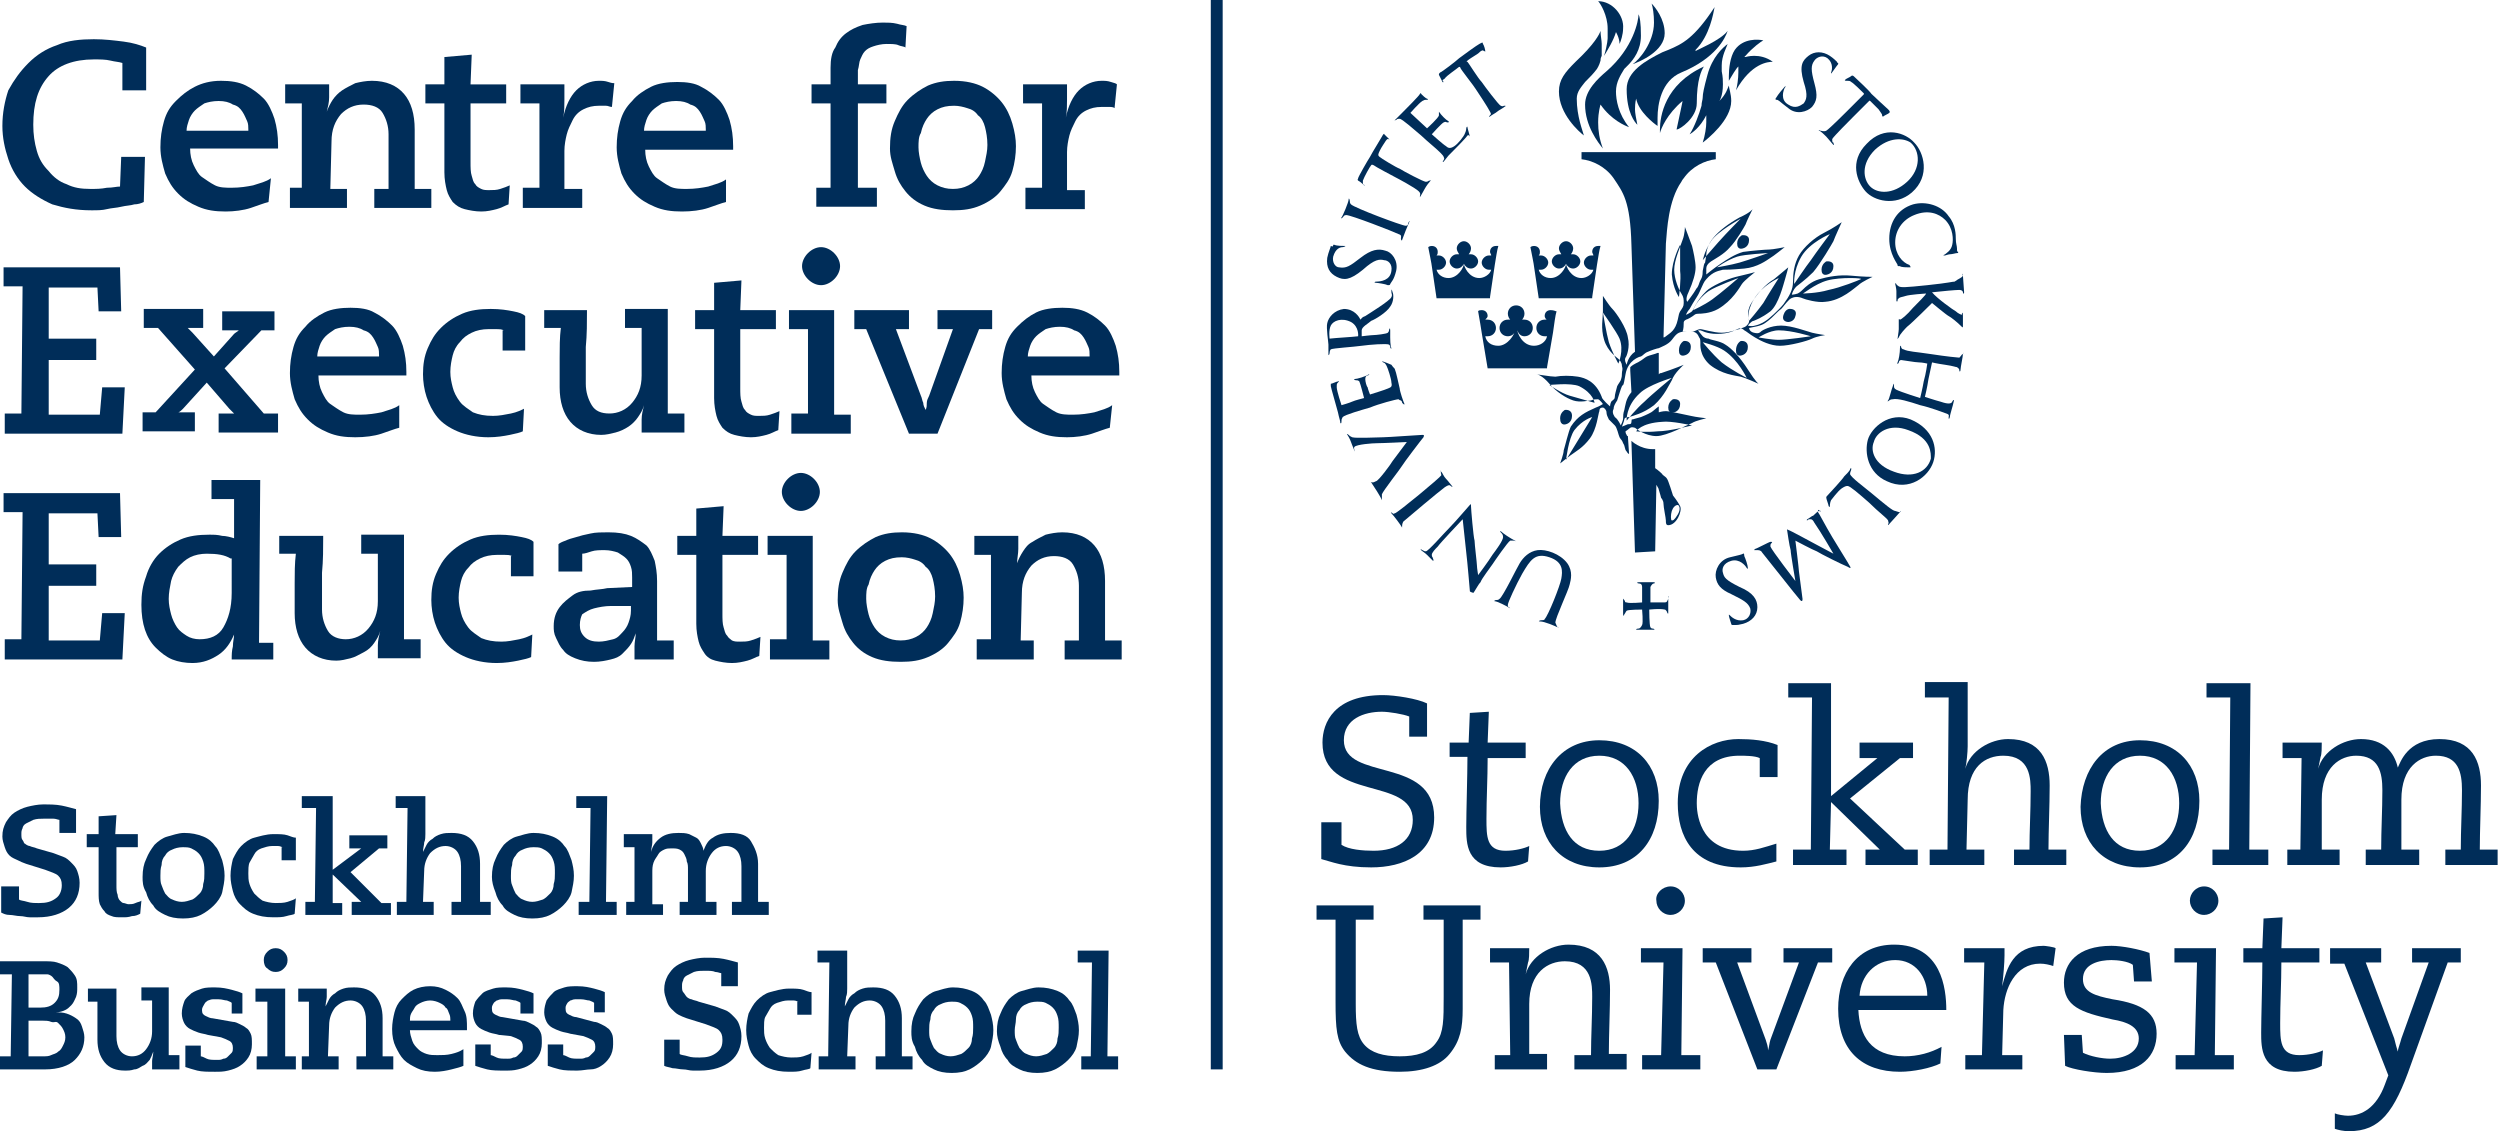<svg xmlns="http://www.w3.org/2000/svg" xmlns:xlink="http://www.w3.org/1999/xlink" id="SBS_textkonturer" x="0px" y="0px" viewBox="0 0 210.4 95.2" style="enable-background:new 0 0 210.4 95.2;" xml:space="preserve"> <style type="text/css"> .st0{fill:#002D59;} </style> <rect x="101.9" class="st0" width="1" height="90"></rect> <g> <path class="st0" d="M115.6,77.4h-1.5c0,1.9,0,3.9,0,7.1c0,1.7,0.1,2.7,0.7,3.4c0.6,0.7,1.6,1,3,1c1.4,0,2.5-0.3,3.1-1.2 c0.6-0.8,0.6-1.9,0.6-3.8l0-6.5h-1.7v-1.2h4.8v1.2h-1.5l0,7.5c0,1.6-0.2,2.7-1.1,3.8c-0.8,1-2.3,1.5-4.2,1.5 c-2.4,0-3.7-0.6-4.6-1.7c-0.7-0.9-0.8-1.9-0.8-4.2c0-2.3,0-4.8,0-6.9h-1.6v-1.2h4.8V77.4L115.6,77.4z"></path> <path class="st0" d="M132.6,88.8h1.3c0-1.6,0.1-3.2,0.1-4.9c0-1,0-3-2.3-3c-1.4,0-3,0.9-3,3.6l0,4.2h1.5V90h-4.4v-1.2h1.3L127,81 h-1.6v-1.2h3.3c0,0.4,0,1-0.1,1.2l-0.2,1h0c0.4-1.5,2.1-2.5,3.6-2.5c2.8,0,3.5,1.9,3.5,3.8c0,1.7-0.1,3.8-0.1,5.4h1.5V90h-4.4V88.8 L132.6,88.8z"></path> <path class="st0" d="M140.6,74.6c0.7,0,1.2,0.6,1.2,1.2c0,0.7-0.6,1.2-1.2,1.2c-0.7,0-1.2-0.6-1.2-1.2 C139.3,75.2,139.9,74.6,140.6,74.6L140.6,74.6z M140,81h-1.9v-1.2h3.5l-0.1,9h1.6V90h-4.9v-1.2h1.6L140,81L140,81z"></path> <path class="st0" d="M143.2,79.8h4.2V81h-1.2l2.4,6.5c0.1,0.3,0.2,0.6,0.2,0.9h0c0.1-0.3,0.1-0.6,0.2-0.9l2.4-6.5h-1.3v-1.2h4.1V81 H153l-3.5,9h-1.6l-3.5-9h-1.1V79.8L143.2,79.8z"></path> <path class="st0" d="M162.2,83.8c0-1.6-1-3-2.7-3c-1.7,0-2.9,1.3-3,3H162.2L162.2,83.8z M156.4,85c0.1,2.1,1,3.9,3.9,3.9 c1.1,0,2.2-0.3,3.1-0.8l-0.1,1.4c-0.8,0.4-2.3,0.7-3.4,0.7c-3.2,0-5.2-1.8-5.2-5.3c0-3,1.6-5.4,4.7-5.4c4,0,4.4,3.7,4.4,5.5H156.4 L156.4,85z"></path> <path class="st0" d="M167,81h-1.7v-1.2h3.4v0.6c0,0.6-0.1,1.8-0.2,2.6h0h0c0.4-1.5,0.9-3.4,3.5-3.4c0.1,0,0.9,0.1,1,0.2l-0.2,1.5 c-0.3-0.1-0.7-0.2-1.1-0.2c-2.1,0-3,2.1-3.1,3.9l-0.1,3.8h1.7V90h-4.8v-1.2h1.4L167,81L167,81z"></path> <path class="st0" d="M181.1,82.6h-1.5l-0.1-1.4c-0.4-0.3-1.3-0.4-1.8-0.4c-1,0-2.4,0.3-2.4,1.6c0,1.1,1,1.4,2.5,1.7 c2.6,0.4,3.7,1.2,3.7,2.9c0,1.8-1.2,3.3-4.2,3.3c-1.1,0-2.9-0.3-3.5-0.6l-0.1-2.6h1.5l0.1,1.5c0.6,0.3,1.6,0.5,2.3,0.5 c1.1,0,2.4-0.5,2.4-1.7c0-1-1-1.4-2.2-1.6c-2.7-0.6-4.1-1.1-4.1-3.1c0-1.6,1.1-3.1,4-3.1c0.9,0,2.4,0.3,3.2,0.6L181.1,82.6 L181.1,82.6z"></path> <path class="st0" d="M185.5,74.6c0.7,0,1.2,0.6,1.2,1.2c0,0.7-0.6,1.2-1.2,1.2c-0.7,0-1.2-0.6-1.2-1.2 C184.3,75.2,184.8,74.6,185.5,74.6L185.5,74.6z M184.9,81H183v-1.2h3.5l-0.1,9h1.6V90h-4.9v-1.2h1.6L184.9,81L184.9,81z"></path> <path class="st0" d="M188.8,79.8h1.6l0.1-2.5l1.6-0.1l-0.1,2.6h3.2V81H192c0,1.7-0.1,3.4-0.1,5.1c0,1.5,0,2.7,1.6,2.7 c0.8,0,1.6-0.2,2-0.4l-0.1,1.3c-0.5,0.3-1.5,0.5-2.3,0.5c-2.8,0-2.8-2-2.8-3.3c0-1.2,0.1-4.4,0.1-5.9h-1.6V79.8L188.8,79.8z"></path> <path class="st0" d="M196.1,79.8h4.3V81h-1.3l2.4,6.4c0.1,0.4,0.2,0.8,0.3,1.1h0c0-0.2,0.2-0.7,0.3-1.1l2.3-6.4h-1.4v-1.2h4.1V81 h-1.1l-3.1,8.6c-1.4,4-2.6,5.6-5.2,5.6c-0.5,0-0.9-0.1-1.2-0.2v-1.3c0.2,0.1,0.8,0.2,1.1,0.2c1.2,0,2.4-0.7,3.1-2.6l0.3-0.8 l-3.7-9.4h-1.2V79.8L196.1,79.8z"></path> <path class="st0" d="M111.3,69.2h1.6v1.9c0.6,0.4,1.8,0.5,2.7,0.5c2,0,3.3-0.9,3.3-2.6c0-3.7-7.6-1.5-7.6-6.5c0-1.7,1-4,5.1-4 c1,0,2.9,0.3,3.7,0.7v2.8h-1.5v-1.7c-0.5-0.2-1.7-0.4-2.3-0.4c-1.5,0-3.2,0.6-3.2,2.4c0,3.5,7.6,1.3,7.6,6.5c0,3.1-2.6,4.2-5.3,4.2 c-2.3,0-3.4-0.5-4.2-0.7V69.2L111.3,69.2z"></path> <path class="st0" d="M122,62.5h1.6l0.1-2.5l1.6-0.1l-0.1,2.6h3.2v1.3h-3.2c0,1.7-0.1,3.4-0.1,5.1c0,1.5,0,2.7,1.6,2.7 c0.8,0,1.6-0.2,2-0.4l-0.1,1.3c-0.5,0.3-1.5,0.5-2.3,0.5c-2.9,0-2.9-2-2.9-3.4c0-1.3,0.1-4.4,0.1-5.9H122V62.5L122,62.5z"></path> <path class="st0" d="M134.6,71.6c2.2,0,3.3-1.8,3.3-4c0-2.2-1.1-4-3.3-4c-2.2,0-3.3,1.8-3.3,4C131.4,69.9,132.4,71.6,134.6,71.6 L134.6,71.6z M134.6,62.3c3.1,0,5,2.1,5,5.1c0,3.3-1.8,5.6-5,5.6c-3.1,0-5-2.1-5-5.1C129.6,64.7,131.5,62.3,134.6,62.3L134.6,62.3z "></path> <path class="st0" d="M149.5,72.5c-0.8,0.2-1.8,0.5-3,0.5c-4.1,0-5.3-2.7-5.3-5.4c0-3.9,2.8-5.4,5.1-5.4c1.1,0,2.3,0.1,3.3,0.5v2.7 h-1.5v-1.6c-0.4-0.2-1.3-0.2-1.7-0.2c-3,0-3.6,2.3-3.6,4c0,0.6,0.1,4,3.9,4c1,0,1.8-0.3,2.8-0.6L149.5,72.5L149.5,72.5z"></path> <polygon class="st0" points="152.5,58.7 150.5,58.7 150.5,57.5 154.1,57.5 154.1,67 158,63.8 158,63.8 156.5,63.8 156.5,62.5 161,62.5 161,63.8 159.9,63.8 155.7,67.2 160.3,71.5 161.4,71.5 161.4,72.8 157,72.8 157,71.5 158.2,71.5 158.2,71.5 154.1,67.5 154,71.5 155.4,71.5 155.4,72.8 150.9,72.8 150.9,71.5 152.4,71.5 152.5,58.7 "></polygon> <path class="st0" d="M164,58.7h-2v-1.3h3.6l0,5.4c0,0.5-0.1,1.5-0.2,1.9h0c0.4-1.5,2.1-2.5,3.6-2.5c2.8,0,3.5,1.9,3.5,3.9 c0,1.7-0.1,3.8-0.1,5.4h1.5v1.3h-4.4v-1.3h1.3c0-1.6,0.1-3.3,0.1-4.9c0-1,0-3-2.3-3c-1.5,0-3,0.9-3,3.7l-0.1,4.2h1.5v1.3h-4.6v-1.3 h1.5L164,58.7L164,58.7z"></path> <path class="st0" d="M180.1,71.6c2.2,0,3.3-1.8,3.3-4c0-2.2-1.1-4-3.3-4c-2.2,0-3.3,1.8-3.3,4C176.9,69.9,177.9,71.6,180.1,71.6 L180.1,71.6z M180.1,62.3c3.1,0,5,2.1,5,5.1c0,3.3-1.8,5.6-5,5.6c-3.1,0-5-2.1-5-5.1C175.2,64.7,177,62.3,180.1,62.3L180.1,62.3z"></path> <polygon class="st0" points="187.7,58.7 185.7,58.7 185.7,57.5 189.4,57.5 189.3,71.5 190.9,71.5 190.9,72.8 186.2,72.8 186.2,71.5 187.6,71.5 187.7,58.7 "></polygon> <path class="st0" d="M192.3,71.5h1.3l0.1-7.7h-1.6v-1.3h3.3c0,0.4,0,1-0.1,1.2l-0.2,1h0c0.4-1.5,2.1-2.5,3.6-2.5 c1.9,0,2.8,1.1,3.1,2.4h0c0.2-0.4,0.8-2.4,3.5-2.4c2.8,0,3.5,1.9,3.5,3.9c0,1.7-0.1,3.8-0.1,5.4h1.5v1.3h-4.4v-1.3h1.3 c0-1.7,0.1-3.3,0.1-5c0-1.5-0.3-2.9-2.2-2.9c-1.3,0-2.9,0.9-2.9,3.7l0,4.2h1.5v1.3h-4.5v-1.3h1.3c0-1.7,0.1-3.3,0.1-5 c0-1.5-0.3-2.9-2.2-2.9c-1.3,0-2.9,0.9-2.9,3.7l0,4.2h1.5v1.3h-4.4V71.5L192.3,71.5z"></path> <path class="st0" d="M154.7,5.3c0,0,0,0.1,0,0.1c-0.1,0.1-0.5,0.7-0.6,0.8c0,0.1,0,0,0-0.1c0.1-0.2,0.2-0.8-0.3-1.2 c-0.4-0.3-0.9-0.1-1.1,0.2c-0.3,0.4-0.3,0.8,0,1.9c0.3,1.1,0.2,1.5-0.2,2c-0.4,0.4-1.3,0.7-2,0.1c-0.8-0.6-0.8-0.7-1-0.7 c-0.1,0-0.1-0.1,0-0.2c0.1-0.2,0.6-0.8,0.7-0.9c0.1-0.1,0.1,0,0,0.1c-0.1,0.2-0.4,1,0.3,1.4c0.6,0.4,1,0.1,1.3-0.1 c0.2-0.3,0.4-0.6,0-1.8c-0.4-1.4-0.1-1.8,0.4-2.2c0.5-0.4,1.2-0.4,1.8,0c0.3,0.2,0.5,0.4,0.6,0.5C154.6,5.2,154.6,5.3,154.7,5.3 C154.7,5.3,154.7,5.3,154.7,5.3L154.7,5.3z"></path> <path class="st0" d="M112.2,20.6c0,0,0.1,0,0.1,0c0.2,0.1,0.7,0.1,0.9,0.1c0.1,0-0.1,0.1-0.2,0.1c-0.2,0-0.6,0.1-0.8,0.8 c-0.1,0.5,0.2,0.9,0.5,0.9c0.6,0.1,0.9-0.1,1.8-0.8c0.9-0.7,1.5-0.8,2.1-0.6c0.5,0.1,1.1,0.8,0.9,1.7c-0.2,0.8-0.4,0.9-0.5,1.1 c0,0.1-0.1,0.1-0.2,0.1c-0.2-0.1-0.9-0.2-1-0.2c-0.2,0-0.1-0.1,0-0.1c0.4,0,1.2-0.1,1.3-0.9c0.1-0.6-0.3-0.9-0.6-0.9 c-0.4-0.1-0.8-0.1-1.8,0.8c-1.1,0.9-1.6,0.9-2.2,0.6c-0.6-0.3-0.9-0.8-0.8-1.6c0.1-0.5,0.3-0.9,0.3-1 C112.2,20.8,112.2,20.7,112.2,20.6L112.2,20.6z"></path> <path class="st0" d="M145.8,52.6c-0.1,0-0.1-0.1-0.1-0.1c0,0-0.2-0.6-0.2-0.7c0-0.1,0-0.1,0.1,0c0.1,0.1,0.5,0.5,1.1,0.4 c0.5-0.1,0.7-0.6,0.6-1c-0.2-0.5-0.6-0.7-1.6-1.2c-0.9-0.4-1.2-0.8-1.3-1.4c-0.1-0.6,0.3-1.5,1.2-1.7c0.8-0.2,0.9-0.2,1.1-0.3 c0.1-0.1,0.1,0.2,0.1,0.2c0.1,0.2,0.3,0.8,0.3,1c0,0.1,0,0.1-0.1,0c-0.1-0.2-0.6-0.8-1.3-0.6c-0.7,0.2-0.8,0.7-0.7,1 c0.1,0.4,0.2,0.6,1.4,1.2c1.2,0.5,1.5,1.1,1.5,1.7c0,0.7-0.5,1.2-1.2,1.4c-0.4,0.1-0.5,0.1-0.6,0.1c-0.1,0-0.2,0-0.2,0 C145.9,52.6,145.9,52.6,145.8,52.6L145.8,52.6z"></path> <path class="st0" d="M155.3,6.7c0.1-0.1,0.4-0.2,0.5-0.3c0.1-0.1,0.2,0,0.3,0.1c0.1,0.1,1.2,1.1,1.4,1.4c0.3,0.3,1.3,1.2,1.4,1.3 c0.1,0.1,0.2,0.2,0.1,0.3c-0.1,0.1-0.4,0.2-0.5,0.3c-0.1,0-0.1,0-0.1-0.1c0-0.1-0.1-0.2-0.3-0.5c-0.3-0.3-0.6-0.6-0.7-0.7 c-0.1,0-0.1-0.1-0.1,0c-0.1,0.1-1.2,1.2-1.4,1.4c-0.2,0.2-1.6,1.6-1.7,1.8c0,0.2,0,0.3,0.1,0.3c0,0.1,0.1,0.2,0,0.2 c-0.1-0.1-0.5-0.6-0.6-0.7c-0.1-0.1-0.5-0.5-0.6-0.5c-0.1,0,0-0.1,0.1,0c0.1,0,0.3,0.1,0.5,0c0.3-0.2,1.5-1.4,1.7-1.6 c0.2-0.2,1.4-1.4,1.4-1.4c0.1-0.1,0.1-0.1,0-0.2c-0.1-0.1-0.8-0.8-1-0.9c-0.1-0.1-0.2-0.1-0.3-0.1C155.3,6.8,155.2,6.8,155.3,6.7 L155.3,6.7z"></path> <path class="st0" d="M114.8,15.6c-0.1-0.1-0.3-0.3-0.5-0.4c-0.1-0.1,0-0.1,0-0.2c0-0.1,0.8-1.5,1-1.8c0.2-0.4,0.9-1.5,1-1.7 c0.1-0.2,0.2-0.3,0.2-0.2c0.1,0.1,0.3,0.3,0.4,0.4c0.1,0.1,0,0-0.1,0c-0.1,0-0.2,0.2-0.4,0.5c-0.2,0.3-0.4,0.7-0.4,0.8 c0,0.1,0,0.1,0.1,0.2c0.1,0.1,1.4,0.9,1.7,1c0.3,0.2,2,1.1,2.2,1.1c0.2,0,0.2-0.1,0.3-0.1c0.1,0,0.2-0.1,0.1,0 c-0.1,0.1-0.4,0.5-0.5,0.7c-0.1,0.2-0.4,0.7-0.4,0.7c0,0.1,0,0,0-0.1c0-0.1,0.1-0.2-0.1-0.4c-0.3-0.3-1.8-1.1-2-1.2 c-0.2-0.1-1.7-0.9-1.8-1c-0.1,0-0.1-0.1-0.2,0c-0.1,0.1-0.6,1-0.7,1.3c0,0.1,0,0.2,0,0.3C114.9,15.6,114.9,15.6,114.8,15.6 L114.8,15.6z"></path> <path class="st0" d="M121.4,6.9c-0.1-0.2-0.2-0.4-0.3-0.6c0-0.1,0-0.1,0.1-0.2c0.1,0,1.4-1,1.6-1.2c0.4-0.3,1.5-1.1,1.7-1.2 c0.2-0.1,0.3-0.2,0.3,0c0.1,0.1,0.2,0.5,0.2,0.6c0,0.1,0,0-0.1,0c-0.1-0.1-0.2-0.1-0.5,0.2c-0.3,0.2-0.8,0.5-0.9,0.6 c-0.1,0.1-0.1,0.1,0,0.1c0.1,0.1,0.9,1.4,1.2,1.7c0.2,0.3,1.4,1.9,1.6,2c0.2,0.1,0.2,0,0.3,0c0.1,0,0.2,0,0,0.1 c-0.1,0.1-0.5,0.3-0.6,0.4c-0.1,0.1-0.5,0.3-0.6,0.4c-0.1,0.1-0.1,0,0-0.1c0.1-0.1,0.1-0.1,0-0.3c-0.2-0.4-1-1.6-1.2-1.9 c-0.1-0.2-1.3-1.7-1.3-1.8c0-0.1-0.1-0.1-0.2,0c-0.1,0.1-1,0.7-1.1,0.9c-0.1,0.1-0.2,0.1-0.2,0.2C121.5,6.8,121.5,7,121.4,6.9 L121.4,6.9z"></path> <path class="st0" d="M157.8,12.6c-1.2,1.2-1,2.5-0.4,3.1c0.6,0.6,1.9,0.7,3.1-0.4c1.2-1.1,1.1-2.6,0.3-3.3 C160.2,11.6,159,11.5,157.8,12.6L157.8,12.6z M161.1,12c0.8,0.8,1.4,2.8-0.2,4.2c-1.4,1.2-3.2,0.7-3.9-0.1c-0.7-0.8-1.4-2.5,0.1-4 C158.6,10.5,160.4,11.2,161.1,12L161.1,12z"></path> <path class="st0" d="M160.6,36.2c-1.6-0.6-2.7,0.2-2.9,1c-0.3,0.7,0,1.9,1.7,2.5c1.6,0.6,2.8,0,3.1-1.1 C162.5,38.2,162.6,36.9,160.6,36.2L160.6,36.2z M162.7,38.9c-0.4,1.2-2,2.5-3.9,1.6c-1.6-0.7-1.9-2.4-1.6-3.5 c0.3-1,1.8-2.4,3.6-1.7C162.7,36.1,163.1,37.7,162.7,38.9L162.7,38.9z"></path> <path class="st0" d="M160.6,22.5c-0.1,0-0.6,0-0.7-0.1c-0.2,0-0.2,0-0.2-0.1c0-0.1-0.7-0.9-0.7-2.2c0-1.4,0.7-2.5,2-2.9 c1.1-0.3,2.4,0.1,3,1c0.6,0.7,0.6,1.6,0.6,1.9c0,0.4,0.1,0.6,0.1,0.8c0,0.2,0,0.3,0.1,0.3c0,0.1,0,0.1-0.1,0.1 c-0.1,0-0.4,0.1-0.6,0.1c-0.1,0-0.4,0.1-0.4,0.1c-0.2,0-0.2,0,0-0.1c0.1-0.1,0.5-0.3,0.6-0.8c0.1-0.4,0.1-1.4-0.6-2.1 c-0.5-0.5-1.4-0.9-2.6-0.4c-1,0.4-1.6,1.3-1.6,2.3c0,1,0.6,1.7,1.2,1.9C160.8,22.5,160.9,22.5,160.6,22.5L160.6,22.5z"></path> <path class="st0" d="M165.2,23.2c0,0.2,0.1,1.2,0.1,1.4c0,0.2-0.1,0.1-0.1,0c0-0.1-0.1-0.2-0.3-0.2c-0.3,0-1.4,0.1-2.3,0.2 c0.4,0.5,1.8,1.5,2,1.6c0.2,0.2,0.5,0.3,0.5,0.3c0,0,0,0,0,0c0-0.1,0.1-0.4,0.1,0.1c0,0.1,0,0.4,0,0.5c0,0.1,0,0.3,0,0.3 c0,0.2,0,0.2-0.2,0c-0.3-0.3-0.8-0.7-1-0.8c-0.2-0.1-1.4-1.1-1.4-1.1s-1.7,1.7-2.1,2c-0.1,0.1-0.6,0.6-0.7,0.9 c-0.1,0.1-0.1,0.2-0.1,0.1c0-0.1,0.1-0.6,0.1-0.8c0-0.2,0-0.7,0-0.8c0-0.1,0.1,0,0.1,0c0.1,0,0.6-0.4,1.1-1 c0.4-0.4,1.1-1.1,1.1-1.2c-0.1,0-1.4,0.1-1.7,0.2c-0.3,0.1-0.5,0.1-0.6,0.2c-0.1,0.1-0.1,0.1-0.1,0.2c0,0.1-0.1,0.1-0.1,0 c0-0.1,0-0.6,0-0.8c0-0.2-0.1-0.6-0.1-0.6c0-0.1,0-0.1,0.1,0c0,0.1,0.1,0.1,0.2,0.2c0.2,0.1,0.5,0.1,2.4-0.1 c1.9-0.2,2.1-0.3,2.3-0.3C164.9,23.4,165.1,23.4,165.2,23.2C165.1,23.1,165.2,22.9,165.2,23.2L165.2,23.2z"></path> <path class="st0" d="M165.2,29.8c0,0.2-0.2,1.1-0.2,1.3c0,0.2-0.1,0.2-0.1,0.1c0-0.2-0.1-0.2-0.2-0.3c-0.1,0-0.3-0.1-1-0.2 c-0.7-0.1-1.1-0.2-1.1-0.2s-0.2,0.9-0.3,1.4c-0.1,0.7-0.3,1.5-0.3,1.5s0.9,0.3,1.3,0.4c0.3,0.1,0.9,0.3,1,0 c0.1-0.2,0.2-0.2,0.1,0.1c0,0.1-0.3,1-0.3,1.2c-0.1,0.3-0.1,0.1-0.1,0c0-0.1,0.1-0.2-0.2-0.3c-0.3-0.1-1.3-0.5-2.2-0.7 c-0.9-0.3-1.9-0.6-2.3-0.5c-0.2,0-0.3,0.1-0.3,0.1c-0.1,0.1-0.2,0.1-0.1,0c0.1-0.1,0.3-1,0.4-1.2c0.1-0.4,0.1-0.1,0.1,0 c0,0.1,0,0.2,0.2,0.3c0.4,0.2,2,0.7,2,0.7s0.2-0.8,0.3-1.4c0.2-0.7,0.3-1.5,0.3-1.5s-0.4-0.1-0.7-0.1c-0.3,0-1.4-0.2-1.5-0.2 c-0.1,0-0.2,0.1-0.2,0.2c0,0.1-0.2,0.2-0.1,0c0.1-0.2,0.2-0.8,0.2-1.2c0-0.3,0.1-0.2,0.1-0.1c0,0.1,0.1,0.2,0.2,0.2 c0.4,0.2,1,0.2,2.3,0.4c1.3,0.2,2.3,0.3,2.4,0.3C165.1,29.9,165.1,29.8,165.2,29.8C165.2,29.7,165.3,29.6,165.2,29.8L165.2,29.8z"></path> <path class="st0" d="M159.9,43.1c-0.1,0.1-0.7,0.8-0.9,1c-0.1,0.2-0.1,0-0.1,0c0.1-0.1,0-0.2,0-0.3c-0.1-0.2-0.8-0.7-1.6-1.5 c-0.8-0.7-1.6-1.4-1.8-1.4c-0.1,0-0.2,0-0.5,0.2c-0.4,0.3-0.8,0.9-0.9,1c-0.1,0.2-0.1,0.5-0.1,0.5c0,0.1,0,0.1-0.1,0 c0-0.1-0.2-0.6-0.2-0.7c0-0.1,0-0.1,0.1-0.2c0.1-0.1,1.3-1.4,1.4-1.6c0.2-0.2,0.5-0.5,0.5-0.6c0.1-0.2,0.1-0.1,0.1,0 c0,0.1-0.1,0.2-0.1,0.4c0.1,0.3,1.2,1.1,1.8,1.6c1.2,1,1.8,1.5,2,1.5C159.8,43.1,159.8,43.1,159.9,43.1 C159.9,43,160.1,43,159.9,43.1L159.9,43.1z"></path> <path class="st0" d="M153,43.1c0.1,0.1,0.6,1.1,1.2,2.1c0.6,1,1.3,2.1,1.4,2.3c0.2,0.3,0.2,0.4-0.1,0.2c-0.5-0.2-2.3-1.1-2.6-1.3 c-0.3-0.1-1.8-0.9-1.8-0.9s0.3,2.4,0.3,2.6c0,0.1,0.3,2.2,0.3,2.3c0,0.1,0,0.3-0.2,0.1c-0.2-0.2-3.1-3.9-3.2-4 c-0.1-0.2-0.3-0.2-0.4-0.2c-0.1,0-0.2,0-0.2,0c-0.1,0-0.1,0,0-0.1c0.1,0,1.2-0.6,1.3-0.6c0.1,0,0.2,0,0.1,0.1 c-0.1,0.1-0.1,0.1-0.1,0.3c0.1,0.3,2.1,2.9,2.1,2.9s-0.4-2.3-0.4-2.6c-0.1-0.3-0.3-1.7-0.3-1.7s0-0.1,0.1,0c0.1,0,2.1,1.1,2.3,1.2 c0.2,0.1,1.5,0.8,1.5,0.8s-1.1-1.9-1.6-2.6c-0.1-0.2-0.2-0.3-0.3-0.3c-0.2,0-0.2,0-0.3,0.1c0,0-0.1,0,0-0.1 c0.2-0.1,0.4-0.3,0.5-0.3c0.1-0.1,0.4-0.4,0.5-0.4c0.1-0.1,0.1,0,0.1,0.1C153,42.8,153,42.9,153,43.1L153,43.1z"></path> <path class="st0" d="M140.4,50.2c0,0.1,0,1.2,0,1.4c0,0.1-0.1,0-0.1-0.1c0,0-0.1-0.2-0.2-0.2c-0.4-0.1-1.3,0-1.3,0s0,1.3,0.1,1.5 c0.1,0.1,0.1,0.1,0.2,0.1c0.1,0,0.2,0.1,0.1,0.1c-0.2,0-1.2,0-1.4,0c-0.2,0-0.1-0.1,0.1-0.1c0.1,0,0.2-0.1,0.3-0.3 c0.1-0.2,0-1.3,0-1.3s-1.2,0-1.3,0.1c-0.1,0.1-0.1,0.2-0.2,0.3c0,0.1-0.1,0.2-0.1,0c0-0.2,0-1,0-1.2c0-0.2,0-0.1,0.1,0 c0.1,0.1,0,0.2,0.2,0.2c0.2,0.1,1.3,0,1.3,0s0-1.1,0-1.3c0-0.2-0.1-0.3-0.3-0.3c-0.1,0-0.2-0.1,0-0.1c0.3,0,1,0,1.3,0 c0.1,0,0.1,0.1,0,0.1c-0.1,0-0.2,0.1-0.3,0.3c0,0.2,0,1.3,0,1.3s1,0,1.2,0c0.2,0,0.2-0.1,0.3-0.3C140.4,50.2,140.5,50.1,140.4,50.2 L140.4,50.2z"></path> <path class="st0" d="M131.1,52.8c-0.2-0.1-1.1-0.5-1.5-0.5c-0.2,0,0-0.1,0.1-0.1c0.1,0,0.3,0,0.3-0.1c0.3-0.3,1.3-2.8,1.4-3.4 c0.1-0.6,0.2-1.4-1-1.8c-1.2-0.4-1.6,0.2-2.3,1.4c-0.5,0.9-1.2,2.4-1.2,2.6c0,0.1,0,0.2,0.1,0.2c0.1,0.1,0.2,0.2,0.1,0.1 c-0.3-0.2-1.1-0.6-1.3-0.6c-0.1,0,0-0.1,0.1-0.1c0.1,0,0.2,0,0.3-0.1c0.3-0.2,1.5-2.7,1.7-3c0.3-0.5,0.8-1,1.5-1.1 c0.7-0.1,1.9,0.3,2.5,1.1c0.5,0.7,0.3,1.4,0.2,1.8c-0.1,0.5-1.2,2.8-1.2,3.2C131,52.6,131,52.7,131.1,52.8 C131.2,52.8,131.2,52.9,131.1,52.8L131.1,52.8z"></path> <path class="st0" d="M123.7,49.7c0,0-0.2-2.4-0.3-3.2c-0.1-1-0.3-2.8-0.3-2.8s-1.9,2-2.1,2.3c-0.2,0.2-0.5,0.5-0.5,0.7 c0,0.2,0.1,0.2,0.1,0.3c0,0,0.1,0.2,0,0.2c-0.1-0.1-0.3-0.3-0.5-0.5c-0.2-0.2-0.4-0.3-0.5-0.4c-0.1-0.1,0-0.1,0.1,0 c0.1,0,0.1,0.1,0.3,0.1c0.2,0,1.5-1.5,2-2c0.5-0.5,1.6-1.8,1.7-1.9c0.1-0.1,0.1-0.1,0.1,0.1c0,0.2,0.2,2.6,0.3,2.9 c0,0.3,0.2,1.9,0.2,2.1c0,0.2,0.1,0.8,0.1,0.8s0.9-1.2,1.2-1.7c0.3-0.4,0.9-1.2,0.9-1.5c0-0.2-0.1-0.3-0.2-0.4c0,0-0.1-0.1,0-0.1 c0.2,0.2,0.8,0.6,1.2,0.8c0.2,0.1-0.1,0-0.1,0c0,0-0.2,0-0.3,0c-0.2,0.1-1.3,1.7-1.5,2c-0.2,0.3-0.9,1.2-1,1.5 c-0.2,0.2-0.5,0.8-0.6,0.9C123.7,49.8,123.7,49.8,123.7,49.7L123.7,49.7z"></path> <path class="st0" d="M121.3,39.7c0.1,0.1,0.2,0.4,0.4,0.6c0.2,0.2,0.4,0.5,0.5,0.6c0.1,0.1,0,0.1-0.1,0c-0.1-0.1-0.2-0.1-0.5,0.1 c-0.3,0.2-3.4,2.8-3.5,2.9c-0.1,0.2-0.1,0.3-0.1,0.4c0,0.1,0,0.2,0,0.1c-0.1-0.2-0.7-1-0.9-1.2c-0.1-0.1,0-0.1,0.1,0 c0.1,0.1,0.1,0,0.2,0c0.3-0.1,3.8-3,3.9-3.2C121.3,39.8,121.2,39.8,121.3,39.7C121.2,39.7,121.2,39.5,121.3,39.7L121.3,39.7z"></path> <path class="st0" d="M118.6,18.7c-0.1,0.2-0.5,1.2-0.6,1.5c0,0.1-0.1,0-0.1-0.1c0-0.2,0.1-0.3-0.2-0.4c-0.4-0.2-4-1.6-4.4-1.6 c-0.2,0-0.2,0.1-0.3,0.2c-0.1,0.1-0.2,0.1-0.1,0c0.1-0.1,0.6-1.3,0.6-1.5c0-0.2,0.1,0,0.1,0.1c0,0.1,0,0.2,0.1,0.3 c0.3,0.3,4.3,1.8,4.6,1.8c0.2,0,0.2-0.1,0.2-0.2C118.6,18.6,118.7,18.5,118.6,18.7L118.6,18.7z"></path> <path class="st0" d="M117.2,38.8l1.2-1.6c0,0-2,0.1-2.5,0.1c-0.4,0-1.7,0.1-1.9,0.3c-0.1,0.1,0,0.3,0,0.3c0,0.1,0,0.2,0,0.1 c0-0.1-0.2-0.5-0.3-0.8c-0.1-0.3-0.3-0.6-0.3-0.6c-0.1-0.1,0-0.1,0.1,0c0.1,0.1,0.1,0.1,0.3,0.2c0.3,0.1,2.2,0,2.6,0 c0.4,0,3.1-0.2,3.3-0.2c0.1,0,0.2,0,0.1,0.2c-0.1,0.1-1.7,2.2-1.8,2.4c-0.1,0.2-1.6,2.1-1.7,2.4c0,0.2,0,0.3,0,0.3 c0,0.1,0,0.3,0,0.2c-0.1-0.3-0.7-1.2-0.9-1.5c-0.1-0.1,0,0,0.1,0c0.1,0,0.1,0,0.3-0.1C116,40.5,117.1,39,117.2,38.8L117.2,38.8z"></path> <path class="st0" d="M117.4,31.1c0.1,0.2,0.3,1.2,0.4,1.6c0,0.2,0.3,1.1,0.4,1.3c0,0.1-0.1,0-0.2-0.1c0-0.1,0-0.1-0.1-0.2 c0,0-0.1,0-0.2-0.1c-0.2,0-1.7,0.4-2.4,0.7c-0.7,0.2-2.1,0.6-2.3,0.8c-0.1,0.2-0.1,0.2-0.1,0.3c0,0.1,0,0.3-0.1,0.2 c0-0.2-0.1-0.4-0.2-0.9c-0.1-0.4-0.6-2.1-0.6-2.2c0-0.1,0-0.1,0-0.2c0.1,0,0.5-0.2,0.6-0.2c0.1-0.1,0.1,0,0,0.1 c-0.1,0.1-0.1,0.1-0.1,0.4c0,0.3,0.4,1.5,0.4,1.5s0.7-0.2,0.9-0.3c0.2-0.1,1-0.3,1-0.3s-0.3-1.2-0.4-1.4c-0.1-0.1-0.2-0.1-0.3-0.1 c-0.1,0-0.2-0.1-0.1-0.1c0.2,0,0.9-0.2,1.2-0.4c0.1-0.1,0,0.1-0.1,0.1c-0.1,0-0.2,0.1-0.2,0.3c0,0.2,0.1,0.6,0.2,0.7 c0,0.1,0.2,0.6,0.2,0.6s1.3-0.4,1.5-0.5c0.2-0.1,0.4-0.1,0.3-0.5c0-0.3-0.3-1.2-0.4-1.4c-0.1-0.2-0.2-0.3-0.3-0.3 c0,0-0.2-0.2-0.1-0.1c0.1,0,0.8,0.3,0.8,0.3C117.3,31,117.4,31,117.4,31.1L117.4,31.1z"></path> <path class="st0" d="M123.5,11.4c-0.1,0.2-1.2,1.3-1.6,1.7c-0.1,0.1-0.3,0.4-0.4,0.5c-0.1,0.1-0.1-0.1,0-0.1c0-0.1,0.1-0.1,0-0.3 c-0.1-0.3-1.4-1.3-1.9-1.8c-0.6-0.5-1.6-1.4-1.8-1.4c-0.2,0-0.2,0-0.3,0.1c-0.1,0-0.2,0.1-0.1,0c0.1-0.1,0.3-0.3,0.6-0.6 c0.3-0.3,1.5-1.5,1.5-1.6c0.1-0.1,0.1-0.1,0.1,0c0.1,0.1,0.4,0.4,0.5,0.4c0.2,0.1,0,0.1-0.1,0.1c-0.1,0-0.1,0-0.3,0.1 c-0.3,0.2-1,1-1,1l1.4,1.3c0,0,1-0.9,1-1.1c0-0.2,0-0.2,0-0.2c0-0.1,0-0.2,0-0.1c0.2,0.3,0.6,0.7,0.8,0.8c0.1,0.1,0,0.1-0.1,0.1 c-0.1,0-0.1-0.1-0.3,0c-0.2,0.1-1,1-1,1s1,0.9,1.2,1c0.2,0.2,0.4,0.2,0.7,0c0.3-0.2,0.8-0.8,0.9-1.1c0.1-0.2,0.1-0.4,0.1-0.4 c0-0.1,0.1-0.2,0.1-0.1c0,0.1,0.2,0.7,0.2,0.8C123.6,11.3,123.6,11.4,123.5,11.4L123.5,11.4z"></path> <path class="st0" d="M113.7,27.1c-0.8-0.4-1.5-0.1-1.7,0.3c-0.2,0.4-0.1,1.1-0.1,1.1s1-0.1,1.2-0.1c0.2,0,1.2-0.1,1.2-0.1 S114.4,27.5,113.7,27.1L113.7,27.1z M117,28.4c0,0.1,0,0.7,0.1,0.9c0,0.1-0.1,0-0.1-0.1c0-0.1,0-0.1-0.1-0.2 c-0.2-0.1-1.6,0-2.3,0.1c-0.7,0.1-2.4,0.2-2.6,0.3c-0.1,0.1-0.1,0.3-0.1,0.3c0,0.1-0.1,0.3-0.1,0.1c0-0.1,0-0.6,0-0.8 c0-0.2-0.2-1.4-0.1-1.8c0.1-0.5,0.6-1.1,1.4-1.2c0.9,0,1.3,0.7,1.4,0.9c0.1-0.1,0.1-0.2,0.4-0.3c0.3-0.2,2.1-1.3,2.2-1.6 c0.1-0.2,0-0.3,0-0.4c0-0.2,0-0.4,0.1,0c0.1,0.2,0.1,0.8-0.2,1.2c-0.3,0.5-1.3,1.1-1.6,1.2c-0.2,0.2-0.8,0.5-0.8,0.8 c0,0.3,0,0.5,0,0.5s0.8-0.1,1-0.1c0.2,0,1.1-0.1,1.2-0.2c0.1-0.1,0.1-0.2,0.1-0.2c0-0.1,0.1-0.3,0.1,0C117,28,117,28.3,117,28.4 L117,28.4z"></path> <path class="st0" d="M137.1,10.7c-0.9-1.1-1.1-2.3-1.1-3c0-0.8,0.4-1.4,0.7-1.9l0.3-0.3c0.5-0.5,1.1-1.3,1.1-2.5 c0-1.1-0.1-1.6-0.2-1.8c0,0.5-0.4,2.8-2.7,4.8c-0.7,0.6-1.8,1.6-1.8,2.8c0,1.8,1.1,3.2,1.5,3.7c-0.3-0.8-0.4-1.5-0.4-2.2 c0-0.9,0.2-1.5,0.2-1.5l0-0.1l0,0.1C135.6,10.1,136.8,10.6,137.1,10.7L137.1,10.7z"></path> <path class="st0" d="M137.4,5.4c0.6-0.2,2.7-1.1,2.7-2.6c0-1.2-0.8-2.2-1.1-2.5c0.1,0.3,0.2,0.9,0.2,1.6 C139.2,3.6,137.9,5.1,137.4,5.4L137.4,5.4z"></path> <path class="st0" d="M145.4,2.6c-0.6,0.8-2.6,1.6-2.7,1.7l0-0.1c1.2-1.2,1.5-3.1,1.6-3.6c-1.7,2.6-2.7,3.1-3.9,3.6l-0.5,0.2 c-1.4,0.7-3,1.6-3,3.1c0,2,0.7,2.8,0.9,3c-0.1-0.5-0.2-1-0.2-1.3c0-0.6,0.1-0.9,0.1-0.9l0-0.1l0,0.1c0.2,1.1,1.5,2.1,1.8,2.3 c0-0.1,0-0.4,0-0.7c0-1.1,0.3-3.1,2-3.8C144.4,4.9,145.2,3.2,145.4,2.6L145.4,2.6z"></path> <path class="st0" d="M142.8,8.7c0-2,0.4-2.8,0.6-3.1c-3.3,1.5-3.7,4.2-3.7,5.3c0,0.1,0,0.2,0,0.3c0.1-0.4,0.6-1.6,1.9-2.7l0,0l0,0 c0,0,0,0,0,0c0,0.1-0.1,0.5-0.5,2.4C141.4,10.9,142.8,9.9,142.8,8.7L142.8,8.7z"></path> <path class="st0" d="M145.7,8.5c0-0.6-0.2-1.1-0.2-1.3c-0.1,0.2-0.2,0.7-0.8,1.3v0l0,0c0,0,0,0,0,0l0,0c0,0,0.3-0.4,0.3-1.4 c0-0.3,0-0.6-0.1-1.1c0-0.2,0-0.3,0-0.5c0-0.8,0.4-1.5,0.5-1.8c-0.4,0.3-1.3,1.1-1.7,2.6c-0.3,1.1-0.4,1.6-0.4,1.9 c0,0.2-0.1,0.4-0.1,0.7c-0.2,0.7-0.6,1.8-1,2.4c0.2-0.1,0.9-0.6,1.4-1.6l0-0.1l0,0.1c0,0,0,0.2,0,0.6c0,0.4-0.1,1.1-0.3,1.7 C143.7,11.7,145.7,10.1,145.7,8.5L145.7,8.5z"></path> <path class="st0" d="M149.2,5.2c-1.1-0.8-2.3-0.4-2.3-0.4l-0.1,0l0.1-0.1c0.6-0.7,1.3-1.2,1.5-1.3c-0.4-0.1-1.7-0.2-2.4,0.8 c-0.4,0.6-0.5,1.6-0.5,2.2c0,0.2,0,0.3,0,0.4c0.7-1.2,0.8-1.2,0.8-1.2l0,0l0,0c0,0.1,0,0.3,0,0.5c0,0.5-0.1,1.2-0.2,1.5 C147.4,5.3,148.8,5.2,149.2,5.2L149.2,5.2z"></path> <path class="st0" d="M141.2,43.3c-0.3,0.5-0.4,0.5-0.5,0.5c-0.1,0-0.1-0.5,0-0.8c0.1-0.3,0.3-0.5,0.5-0.5 C141.3,42.5,141.5,42.8,141.2,43.3L141.2,43.3z M139.3,46.4l0.1-5.6c0.1,0.2,0.2,0.3,0.2,0.4c0.1,0.3,0.2,0.7,0.2,0.7 s0.2,0.2,0.2,0.5c0,0.3,0.2,1.2,0.2,1.4c0,0.2,0,0.4,0.2,0.4c0.7,0,1.2-1.2,1-1.6c-0.2-0.4-0.6-0.9-0.6-0.9s-0.4-1.3-0.5-1.4 c-0.1-0.2-0.4-0.3-0.4-0.4c0,0-0.3-0.3-0.6-0.5l0-1.6c-0.1,0-0.2,0-0.2,0c-1.1,0-1.8-0.7-1.8-0.7l0.3,9.4L139.3,46.4L139.3,46.4z"></path> <path class="st0" d="M149.7,27.8c1.1,0,2.7,0.5,2.7,0.5s-2,0.3-2.7,0.3c-0.6,0-1.7-0.2-1.7-0.2S148.9,27.8,149.7,27.8L149.7,27.8z M143.3,28.8c0,0,1.2,0.3,1.8,0.7c1.2,0.8,1.9,2.3,1.9,2.3s-1.2-0.6-2.1-1.3C144.1,29.8,143.3,28.8,143.3,28.8L143.3,28.8 L143.3,28.8z M136.2,30.6c0,0-0.5-0.9-0.8-1.8c-0.2-0.7-0.5-2.5-0.5-2.5s1.2,1.7,1.4,2.2C136.7,29.5,136.2,30.6,136.2,30.6 L136.2,30.6z M138,33.1c0.7-0.7,2.7-1.3,2.7-1.3s-1.7,1.4-2.3,2c-0.7,0.6-1.5,1.6-1.5,1.6S136.8,34.2,138,33.1L138,33.1z M139.9,35.5c0.7-0.1,2.5,0.3,2.5,0.3s-1.9,0.5-2.9,0.5c-1,0.1-1.8,0-1.8,0S138.1,35.6,139.9,35.5L139.9,35.5z M131.8,38.7 c0,0,0.2-1.8,0.7-2.5c0.7-0.9,1.5-1.1,1.5-1.1L131.8,38.7L131.8,38.7z M132.1,33.3c-0.7-0.2-1.7-0.9-1.7-0.9s1.8-0.2,2.5,0.1 c1.2,0.6,1.3,1.4,1.3,1.4S132.8,33.5,132.1,33.3L132.1,33.3z M141.3,25c0,0-0.5-0.7-0.6-1.9c0-1.2,0.7-2.5,0.7-2.5s0,1.4,0,2.2 C141.5,23.5,141.3,25,141.3,25L141.3,25z M144,20.3c0.5-0.8,2.5-1.9,2.5-1.9s-1.1,1.1-1.9,2c-0.8,0.9-1.3,1.5-1.3,1.5l0,0 C143.3,22,143.4,21.2,144,20.3L144,20.3z M146.2,21.6c0.6-0.2,2.6-0.3,2.6-0.3s-1.7,0.6-2.4,0.8c-0.7,0.2-1.9,0.4-1.9,0.4 S145.3,21.9,146.2,21.6L146.2,21.6z M143.8,24.5c0.6-0.4,2.5-1.1,2.5-1.1s-1.5,1.3-2.2,1.8c-0.7,0.5-1.6,0.9-1.6,0.9 S142.8,25.2,143.8,24.5L143.8,24.5z M147.6,25.2c0.7-1.2,2.1-1.8,2.1-1.8s-0.9,1.4-1.3,2.1c-0.5,0.7-1.2,1.5-1.2,1.5 S146.9,26.4,147.6,25.2L147.6,25.2z M151.6,21.6c0.7-1.2,2.4-1.9,2.4-1.9s-1.2,1.6-1.6,2.2c-0.4,0.5-1.4,2-1.4,2 S150.9,22.8,151.6,21.6L151.6,21.6z M153.8,23.6c1.1-0.3,3.1-0.2,2.8-0.1c-0.2,0.1-1.7,0.7-2.7,0.9c-1,0.3-2.2,0.3-2.2,0.3l0,0 C151.7,24.8,152.7,23.9,153.8,23.6L153.8,23.6z M151.7,25.1c0.2,0.1,1.3,0.4,1.9,0.3c1.4-0.1,2.5-1.2,2.8-1.4 c0.3-0.3,1.2-0.7,1.2-0.7s-0.8,0-1.8-0.1c-1-0.1-2,0.1-2.7,0.3c-0.7,0.2-1.2,0.7-1.3,0.8c-0.1,0.1-0.3,0.3-0.5,0.4 c-0.3,0.1-0.5,0.1-0.5,0.1c0.1-0.4,0.3-0.6,0.4-0.7c0.1-0.1,0.7-0.5,1.4-1.2c0.6-0.7,1.6-2.4,1.7-2.6c0.1-0.3,0.7-1.6,0.7-1.6 s-0.7,0.5-1.5,0.9c-0.8,0.4-1.7,1.2-2.1,1.9c-0.4,0.7-0.5,1.5-0.5,2.2c0,0.7-0.3,1.2-0.8,1.9c-0.4,0.5-1.3,1.3-1.5,1.4 c0,0-0.4,0.3-0.9,0.4c-0.3,0.1-0.6,0-0.6,0s0.3-0.4,0.5-0.4c0.2-0.1,0.6-0.2,1.4-0.8c0.7-0.6,1.1-2.3,1.2-2.6 c0.1-0.3,0.3-1.1,0.3-1.1s-0.6,0.5-1.2,1c-0.7,0.4-1.4,1.2-1.9,2c-0.5,0.8-0.2,1.4-0.2,1.5c0,0.1,0,0.2-0.2,0.4 c-0.2,0.2-0.5,0.2-0.6,0.3c-0.2,0-0.8,0.3-1.5,0.3c-0.7,0-1.6-0.3-1.8-0.3c-0.2,0-0.5,0.2-0.6,0.2c-0.1,0-0.2,0-0.4,0 c-0.1,0-0.5,0-0.5,0c0.1-0.2,0.1-0.6,0.1-0.7c0-0.1,0-0.2,0.2-0.3c0.1,0,0.6-0.3,0.7-0.4c0.1-0.1,0.3-0.1,0.4-0.1 c0.1,0,0.9,0,1.6-0.4c1.2-0.7,1.8-1.8,2-2.1c0.2-0.3,1.1-1,1.1-1s-0.7,0.2-1.6,0.4c-0.8,0.2-2.1,0.8-2.5,1.2 c-0.4,0.4-0.7,0.8-0.8,1c-0.2,0.3-0.3,0.6-0.4,0.7c-0.1,0.1-0.5,0.3-0.5,0.3c0-0.1,0.2-0.4,0.3-0.5c0.1-0.2,0.4-0.7,0.6-1 c0.2-0.3,0.3-0.6,0.4-0.8c0.1-0.2,0.2-0.5,0.4-0.7c0.6-0.7,1.1-0.7,1.4-0.8c0.3,0,0.7,0,1.8-0.1c1.1-0.1,1.9-0.7,2.2-0.9 c0.2-0.1,1.2-0.9,1.2-0.9s-1,0.2-1.3,0.2c-0.3,0-1.5,0.1-2.2,0.2c-0.7,0.2-1.3,0.6-1.9,1c-0.6,0.4-1.2,0.9-1.2,0.9s0-0.4,0-0.5 c0-0.2,0.1-0.4,0.4-0.6c0.3-0.2,1.1-0.6,1.6-1.2c0.5-0.5,1.2-1.7,1.3-1.9c0.1-0.3,0.6-1.3,0.6-1.3s-0.2,0.3-1.1,0.7 c-0.9,0.5-1.7,1.1-2.2,1.7c-0.5,0.6-0.6,1.2-0.6,1.4c0,0.2-0.1,0.6-0.1,0.7c-0.1,0.1-0.1,0.2-0.2,0.7c0,0.5-0.1,0.6-0.2,0.8 c-0.1,0.2-0.1,0.3-0.2,0.5c-0.1,0.2-0.1,0.1-0.2,0.3c-0.1,0.2-0.7,1-0.7,1s-0.2-0.2,0.1-0.8c0.4-0.9,0.6-1.6,0.6-2.1 c0-0.5-0.2-1.4-0.3-1.8c-0.1-0.3-0.6-1.6-0.6-1.6s0,0.6-0.2,1.1c-0.2,0.6-0.7,1.7-0.7,2.5c0,0.8,0.4,1.7,0.6,2 c0.2,0.3,0.2,0.5,0.2,0.8c0,0.3-0.1,0.4-0.3,0.7c-0.1,0.2-0.1,0.2-0.2,0.7c-0.2,0.9-0.6,1.1-1,1.4c0,0-0.1,0.1-0.2,0.1l0.2-7.9 c0.1-1.2,0.2-3.6,1.3-5.2c0.1-0.2,0.2-0.3,0.2-0.3c0.7-1,1.8-1.5,2.7-1.6v-0.6c0,0-5,0-5.9,0h0c-1,0-5.4,0-5.4,0v0.6 c0.9,0.1,2,0.6,2.7,1.6c0.8,1.2,1.4,1.9,1.5,5.6l0.3,9c-0.6,0.4-0.7,1.1-0.7,1.1c-0.1-0.2-0.2-0.4-0.1-0.6c0.1-0.1,0.4-0.9,0.2-1.7 c-0.1-0.8-1-2.1-1.3-2.4c-0.3-0.3-0.8-1.1-0.8-1.1s0,0.7,0,1.3c0,0.6-0.2,1.4,0.1,2.4c0.3,1,1.1,1.5,1.2,1.6 c0.1,0.1,0.3,0.3,0.3,0.6c0.1,0.3,0,0.4,0,0.6c0,0.2,0,0.3-0.1,0.6c-0.1,0.2-0.2,0.3-0.3,0.5c-0.1,0.4-0.2,0.7-0.2,0.9 c0,0.2-0.1,0.2-0.3,0.4c-0.1,0.2-0.1,0.4-0.1,0.4s-0.7-0.6-0.7-0.8c-0.5-1.3-1.4-1.6-2-1.7c-0.6-0.1-1.4-0.1-1.9,0 c-0.4,0-1.5-0.2-1.6-0.2c0.1,0,0.5,0.1,1.1,0.8c0.6,0.7,1.4,1.2,2,1.4c0.6,0.2,1.3,0,1.5,0c0.2-0.1,0.4-0.1,0.6-0.1 c0.2,0.1,0.4,0.4,0.4,0.4s-0.3,0.2-0.6,0.3c-0.9,0.4-1.5,0.7-2.1,1.6c-0.2,0.4-0.5,1.7-0.6,2c0,0.3-0.3,1.1-0.3,1.1 s0.5-0.4,0.9-0.7c0.4-0.3,1-0.6,1.6-1.4c0.6-0.8,0.7-2.1,0.8-2.3c0-0.3,0.2-0.3,0.3-0.3c0.1,0,0.3,0.2,0.3,0.4 c0,0.2,0.1,0.4,0.2,0.6c0.1,0.1,0.3,0.3,0.5,0.5c0.2,0.2,0.3,0.8,0.4,1c0.1,0.2,0.2,0.2,0.3,0.5c0.2,0.3,0.1,0.5,0.3,0.7 c0.1,0.2,0.2,0.2,0.2,0.2l-0.1-1.5c0,0-0.1,0-0.1-0.1c-0.1-0.1-0.1-0.3-0.1-0.3s0.3-0.2,0.4-0.3c0.2-0.1,0.3,0,0.4,0 c0.1,0.1,0.9,0.7,1.8,0.7c0.9,0,2.7-1,3-1.1c0.3-0.2,1.2-0.4,1.2-0.4s-0.9-0.1-1.3-0.2c-0.5-0.1-1.8-0.4-2.1-0.4 c-0.3,0-0.6,0.1-0.6,0.1l0-0.5c0,0-0.4,0.3-0.5,0.4c-0.1,0.1-0.5,0.3-1,0.5c-0.4,0.1-0.7,0.2-0.7,0.2s-0.1-0.1-0.1,0.2 c0,0.2-0.1,0.2-0.3,0.2c-0.2,0.1-0.5,0.2-0.5,0.2s0.2-0.5,0.2-0.6c0-0.1,0.1-0.2,0.4-0.2c0.3-0.1,1.2-0.3,2.1-1 c0.9-0.8,1.3-1.8,1.5-2.1c0.2-0.6,1-1.3,1-1.3s-0.7,0.3-1.9,0.7c-0.1,0-0.1,0-0.2,0.1l0-1.7l0,0l0-0.1c0,0-0.1,0-0.1,0 c-0.2,0.1-0.7,0.2-0.9,0.3c-0.2,0.1-0.4,0.3-0.6,0.4c-0.1,0.1-0.5,0.2-0.8,0.5l0,0.3l0,0l0.1,1.8c-0.5,0.6-0.5,1.1-0.6,1.5 c-0.1,0.3-0.1,0.5-0.1,0.7c0,0.2-0.2,0.6-0.2,0.6s-0.2-0.5-0.5-0.7c-0.2-0.3-0.2-0.5-0.1-0.7c0-0.2,0.1-0.4,0.3-0.7 c0.1-0.3,0.3-1,0.4-1.2c0.1-0.2,0.1,0.2,0.3-1c0.2-1.2,1.2-1.5,1.3-1.5c0.2-0.1,0.3-0.3,0.6-0.4c0.2-0.1,0.8-0.3,0.9-0.3 c0.2-0.1,0.8-0.3,1.1-0.7c0.3-0.4,0.4-0.5,0.6-0.6c0.2-0.1,0.5-0.1,1-0.1c0.5,0,0.6,0.3,0.7,0.5c0.1,0.1,0.1,0.3,0.1,0.4 c0,0.2-0.1,1.1,0.8,1.9c1,0.8,2.1,0.9,2.6,1c0.4,0.1,1.5,0.6,1.5,0.6s-0.2-0.1-0.9-1.2c-0.7-1.1-1.4-1.8-1.9-2.1 c-0.4-0.3-1.3-0.4-1.4-0.5c-0.2,0-0.4-0.1-0.5-0.2c-0.1-0.1-0.4-0.5-0.4-0.5s0.1,0,0.2,0c0.1,0,0.5,0.3,1.4,0.3 c1,0,1.5-0.3,1.7-0.4c0.2-0.1,0.4-0.1,0.6,0.1c0.2,0.1,0.4,0.3,0.9,0.6c0.5,0.3,1.3,0.7,2.1,0.7c0.8,0,2.3-0.4,2.7-0.6 c0.4-0.2,1.1-0.3,1.1-0.3s-0.7-0.1-1.1-0.2c-0.4-0.1-1.7-0.6-2.6-0.6c-0.9,0-1.6,0.4-1.7,0.5c-0.1,0.1-0.2,0.2-0.6,0.1 c-0.4-0.1-0.4-0.4-0.4-0.4c1.1-0.2,1.2-0.3,1.6-0.6c0.4-0.3,0.8-0.8,1.1-1c0.2-0.2,0.3-0.4,0.7-0.8 C151.1,24.8,151.7,25.1,151.7,25.1L151.7,25.1z"></path> <path class="st0" d="M146.6,19.8c0,0-0.4,0.2-0.4,0.7c0,0.6,0.5,0.4,0.5,0.4s0.5-0.1,0.5-0.7C147.2,19.7,146.6,19.8,146.6,19.8 L146.6,19.8z"></path> <path class="st0" d="M153.7,22c0,0-0.4,0.2-0.4,0.7c0,0.6,0.5,0.4,0.5,0.4s0.5-0.1,0.5-0.7C154.3,21.9,153.7,22,153.7,22L153.7,22z "></path> <path class="st0" d="M141.7,28.7c0,0-0.4,0.2-0.4,0.8c0,0.6,0.5,0.4,0.5,0.4s0.5-0.1,0.5-0.7C142.3,28.6,141.7,28.7,141.7,28.7 L141.7,28.7z"></path> <path class="st0" d="M150.1,26.5c-0.2,0.6,0.4,0.6,0.4,0.6s0.5,0,0.6-0.5c0.2-0.6-0.4-0.6-0.4-0.6S150.3,25.9,150.1,26.5 L150.1,26.5z"></path> <path class="st0" d="M146.5,28.7c0,0-0.4,0.2-0.4,0.8c0,0.6,0.5,0.4,0.5,0.4s0.5-0.1,0.5-0.7C147.1,28.6,146.5,28.7,146.5,28.7 L146.5,28.7z"></path> <path class="st0" d="M140.8,33.6c0,0-0.4,0.2-0.4,0.7c0,0.6,0.5,0.4,0.5,0.4s0.5-0.1,0.5-0.7C141.4,33.5,140.8,33.6,140.8,33.6 L140.8,33.6z"></path> <path class="st0" d="M131.8,35.7c0,0,0.5-0.1,0.5-0.7c0-0.6-0.6-0.5-0.6-0.5s-0.4,0.2-0.4,0.7C131.3,35.9,131.8,35.7,131.8,35.7 L131.8,35.7z"></path> <path class="st0" d="M134.5,0.1c0.2,0.2,0.8,1.2,0.8,2.3c0,0.3,0,0.8,0,0.8s0,0.5-0.3,1.5c0.3-0.5,0.8-1.3,1-2l0-0.1l0,0.1 c0,0,0.3,0.5,0.3,1c0.1-0.2,0.3-0.8,0.3-1.3C136.7,1.3,135.7,0.1,134.5,0.1L134.5,0.1z"></path> <path class="st0" d="M134.8,3.7L134.8,3.7c0-0.3-0.1-0.7-0.1-1.1c-0.1,0.3-0.5,1.1-2.1,2.6c-0.9,0.9-1.4,1.5-1.4,2.5 c0,1.9,1.7,3.4,2.1,3.7c-0.1-0.4-0.6-1.6-0.6-3.1c0-0.6,0.4-1,0.7-1.4l0.1-0.1c0.3-0.3,0.6-0.6,0.9-1v0c0,0,0.2-0.3,0.3-0.7 c0-0.1,0-0.2,0.1-0.4l0,0C134.8,4.6,134.8,4.1,134.8,3.7L134.8,3.7z"></path> <path class="st0" d="M125.9,20.7c-0.3,0-0.5,0.2-0.5,0.5c0,0.1,0.1,0.2,0.1,0.3c-0.1,0-0.1,0-0.2,0c-0.3,0-0.6,0.3-0.6,0.6 c0,0.3,0.3,0.6,0.6,0.6c0.1,0,0.1,0,0.2,0c-0.1,0.4-0.6,0.7-1,0.7c-0.9,0-1.3-1-1.3-1.2c0.1,0.2,0.3,0.4,0.6,0.4 c0.3,0,0.6-0.3,0.6-0.6c0-0.3-0.3-0.6-0.6-0.6c-0.1,0-0.1,0-0.2,0c0.1-0.1,0.2-0.3,0.2-0.5c0-0.3-0.3-0.6-0.6-0.6 c-0.3,0-0.6,0.3-0.6,0.6c0,0.2,0.1,0.3,0.2,0.5c-0.1,0-0.1,0-0.2,0c-0.3,0-0.6,0.3-0.6,0.6c0,0.3,0.3,0.6,0.6,0.6 c0.3,0,0.5-0.2,0.6-0.4c0,0.3-0.5,1.2-1.3,1.2c-0.5,0-0.9-0.3-1-0.7c0.1,0,0.1,0,0.2,0c0.3,0,0.6-0.3,0.6-0.6 c0-0.3-0.3-0.6-0.6-0.6c-0.1,0-0.1,0-0.2,0c0.1-0.1,0.1-0.2,0.1-0.3c0-0.3-0.2-0.5-0.5-0.5c-0.2,0-0.3,0.1-0.3,0.1 c0.1,0.5,0.3,1.5,0.3,1.6l0.4,2.7h4.5c0,0,0,0,0-0.1l0.4-2.7c0.1-0.6,0.2-1.3,0.3-1.6C126.2,20.7,126.2,20.7,125.9,20.7L125.9,20.7 z"></path> <path class="st0" d="M134.5,20.7c-0.3,0-0.5,0.2-0.5,0.5c0,0.1,0.1,0.2,0.1,0.3c-0.1,0-0.1,0-0.2,0c-0.3,0-0.6,0.3-0.6,0.6 c0,0.3,0.3,0.6,0.6,0.6c0.1,0,0.1,0,0.2,0c-0.1,0.4-0.6,0.7-1,0.7c-0.9,0-1.3-1-1.3-1.2c0.1,0.2,0.3,0.4,0.6,0.4 c0.3,0,0.6-0.3,0.6-0.6c0-0.3-0.3-0.6-0.6-0.6c-0.1,0-0.1,0-0.2,0c0.1-0.1,0.2-0.3,0.2-0.5c0-0.3-0.3-0.6-0.6-0.6 c-0.3,0-0.6,0.3-0.6,0.6c0,0.2,0.1,0.3,0.2,0.5c-0.1,0-0.1,0-0.2,0c-0.3,0-0.6,0.3-0.6,0.6c0,0.3,0.3,0.6,0.6,0.6 c0.3,0,0.5-0.2,0.6-0.4c0,0.3-0.5,1.2-1.3,1.2c-0.5,0-0.9-0.3-1-0.7c0.1,0,0.1,0,0.2,0c0.3,0,0.6-0.3,0.6-0.6 c0-0.3-0.3-0.6-0.6-0.6c-0.1,0-0.1,0-0.2,0c0.1-0.1,0.1-0.2,0.1-0.3c0-0.3-0.2-0.5-0.5-0.5c-0.2,0-0.3,0.1-0.3,0.1 c0.1,0.5,0.3,1.5,0.3,1.6l0.4,2.7h4.5c0,0,0,0,0-0.1l0.4-2.7c0.1-0.6,0.2-1.3,0.3-1.6C134.8,20.7,134.7,20.7,134.5,20.7L134.5,20.7 z"></path> <path class="st0" d="M130.5,26.1c-0.3,0-0.5,0.2-0.5,0.5c0,0.1,0.1,0.3,0.2,0.3c-0.1,0-0.1,0-0.2,0c-0.4,0-0.7,0.3-0.7,0.7 c0,0.4,0.3,0.7,0.7,0.7c0.1,0,0.1,0,0.2,0c-0.1,0.5-0.6,0.8-1.1,0.8c-1,0-1.4-1.1-1.4-1.3c0.1,0.3,0.3,0.5,0.6,0.5 c0.4,0,0.7-0.3,0.7-0.7c0-0.4-0.3-0.7-0.7-0.7c-0.1,0-0.1,0-0.2,0c0.1-0.1,0.2-0.3,0.2-0.5c0-0.4-0.3-0.7-0.7-0.7 c-0.4,0-0.7,0.3-0.7,0.7c0,0.2,0.1,0.4,0.2,0.5c-0.1,0-0.1,0-0.2,0c-0.4,0-0.7,0.3-0.7,0.7c0,0.4,0.3,0.7,0.7,0.7 c0.3,0,0.6-0.2,0.6-0.5c0,0.3-0.6,1.3-1.4,1.3c-0.6,0-1-0.3-1.1-0.8c0.1,0,0.1,0,0.2,0c0.4,0,0.7-0.3,0.7-0.7 c0-0.4-0.3-0.7-0.7-0.7c-0.1,0-0.1,0-0.2,0c0.1-0.1,0.2-0.2,0.2-0.3c0-0.3-0.2-0.5-0.5-0.5c-0.3,0-0.3,0.1-0.3,0.1 c0.1,0.6,0.3,1.7,0.3,1.8l0.5,3h5c0,0,0-0.1,0-0.1l0.5-2.9c0.1-0.7,0.2-1.5,0.3-1.8C130.9,26.2,130.8,26.1,130.5,26.1L130.5,26.1z"></path> </g> <path class="st0" d="M10.3,7.6V5.3c-0.3-0.1-0.6-0.1-1-0.2S8.4,5,7.9,5C6.2,5,4.9,5.5,4.1,6.4c-0.9,1-1.3,2.3-1.3,4.1 c0,0.8,0.1,1.5,0.3,2.2s0.5,1.2,1,1.7c0.4,0.5,0.9,0.9,1.5,1.1c0.6,0.3,1.2,0.4,2,0.4c0.5,0,0.9,0,1.4-0.1c0.5,0,0.8-0.1,1.1-0.1 l0.1-2.5h2l-0.1,3.8c-0.2,0.1-0.5,0.2-0.8,0.2c-0.3,0.1-0.7,0.1-1.1,0.2c-0.4,0.1-0.8,0.1-1.2,0.2s-0.8,0.1-1.3,0.1 c-1.3,0-2.3-0.2-3.3-0.5c-0.9-0.4-1.7-0.9-2.3-1.5c-0.6-0.6-1.1-1.4-1.4-2.3c-0.3-0.9-0.5-1.8-0.5-2.8c0-1.1,0.2-2.1,0.5-3 C1.2,6.7,1.7,6,2.4,5.3s1.5-1.2,2.4-1.5c0.9-0.4,2-0.5,3.1-0.5c0.9,0,1.7,0.1,2.5,0.2s1.4,0.3,1.9,0.5v3.6H10.3z"></path> <path class="st0" d="M22.6,17c-0.4,0.1-0.9,0.3-1.5,0.5c-0.6,0.2-1.4,0.3-2.1,0.3c-0.9,0-1.6-0.1-2.3-0.4c-0.7-0.3-1.2-0.6-1.7-1.1 c-0.5-0.5-0.8-1-1.1-1.7c-0.2-0.7-0.4-1.4-0.4-2.2c0-0.8,0.1-1.5,0.3-2.2c0.2-0.7,0.5-1.2,1-1.7s1-0.9,1.6-1.2 C17,7,17.7,6.8,18.6,6.8c0.8,0,1.5,0.1,2.1,0.4c0.6,0.3,1.1,0.7,1.5,1.1s0.7,1.1,0.9,1.7c0.2,0.7,0.3,1.4,0.3,2.2v0.3h-7.4 c0,0.5,0.1,1,0.3,1.4c0.2,0.4,0.4,0.8,0.7,1s0.7,0.5,1.1,0.7c0.4,0.2,0.9,0.2,1.4,0.2c0.7,0,1.3-0.1,1.8-0.2 c0.6-0.2,1.1-0.3,1.5-0.6L22.6,17z M20.9,11.1v-0.2c0-0.2,0-0.5-0.1-0.7s-0.2-0.5-0.4-0.8c-0.2-0.3-0.4-0.5-0.8-0.6 c-0.3-0.2-0.7-0.3-1.2-0.3c-0.5,0-0.9,0.1-1.2,0.2c-0.3,0.2-0.6,0.4-0.8,0.6c-0.2,0.2-0.4,0.5-0.5,0.8c-0.1,0.3-0.2,0.6-0.2,0.9 H20.9z"></path> <path class="st0" d="M24.2,15.8h1.2l0-7.1H24V7.1h3.7c0,0.3,0,0.7,0,1.1c0,0.4-0.1,0.8-0.2,1.2h0c0.1-0.3,0.3-0.7,0.5-1 s0.5-0.6,0.8-0.8s0.7-0.4,1.1-0.6c0.4-0.1,0.9-0.2,1.4-0.2c1.2,0,2.1,0.4,2.7,1.1c0.6,0.7,0.9,1.7,0.9,3c0,0.8,0,1.7,0,2.5 s0,1.6,0,2.5h1.4v1.6h-4.8v-1.6h1.2c0-0.8,0-1.5,0-2.3c0-0.8,0-1.5,0-2.3c0-0.7-0.2-1.3-0.5-1.8c-0.3-0.5-0.9-0.7-1.6-0.7 c-0.8,0-1.4,0.3-1.9,0.8c-0.5,0.6-0.8,1.3-0.8,2.3l-0.1,4h1.4v1.6h-4.8V15.8z"></path> <path class="st0" d="M35.8,7.1h1.6l0-2.3l2.3-0.2l-0.1,2.5h3v1.6h-3c0,0.8,0,1.7,0,2.5s0,1.6,0,2.4c0,0.5,0,0.9,0.1,1.2 c0.1,0.3,0.1,0.5,0.3,0.7c0.1,0.2,0.3,0.3,0.5,0.4c0.2,0.1,0.4,0.1,0.7,0.1c0.3,0,0.6,0,0.9-0.1s0.6-0.2,0.8-0.3l-0.1,1.6 c-0.3,0.1-0.6,0.3-1,0.4c-0.4,0.1-0.8,0.2-1.3,0.2c-0.5,0-1-0.1-1.4-0.2s-0.7-0.3-1-0.6c-0.2-0.3-0.4-0.6-0.5-1 c-0.1-0.4-0.2-0.9-0.2-1.5c0-0.3,0-0.7,0-1.2c0-0.5,0-1,0-1.5c0-0.5,0-1.1,0-1.6c0-0.5,0-1,0-1.5h-1.6V7.1z"></path> <path class="st0" d="M44.1,15.8h1.3l0-7.1h-1.6V7.1h3.7c0,0.4,0,0.8,0,1.3c0,0.5,0,1-0.1,1.5l0,0c0.2-1,0.6-1.8,1.1-2.3 c0.5-0.5,1.2-0.8,1.9-0.8c0.3,0,0.5,0,0.8,0.1s0.4,0.1,0.5,0.1l-0.2,2C51.3,9,51.2,8.9,51,8.9c-0.2,0-0.3,0-0.6,0 c-0.5,0-0.9,0.1-1.3,0.3c-0.4,0.2-0.7,0.5-0.9,0.9s-0.4,0.8-0.5,1.2c-0.1,0.4-0.2,0.9-0.2,1.4l0,3.2h1.5v1.6h-5V15.8z"></path> <path class="st0" d="M61.1,17c-0.4,0.1-0.9,0.3-1.5,0.5c-0.6,0.2-1.4,0.3-2.2,0.3c-0.9,0-1.6-0.1-2.3-0.4c-0.7-0.3-1.2-0.6-1.7-1.1 c-0.5-0.5-0.8-1-1.1-1.7c-0.2-0.7-0.4-1.4-0.4-2.2c0-0.8,0.1-1.5,0.3-2.2c0.2-0.7,0.5-1.2,1-1.7c0.4-0.5,1-0.9,1.6-1.2 c0.6-0.3,1.4-0.4,2.2-0.4c0.8,0,1.5,0.1,2,0.4c0.6,0.3,1.1,0.7,1.5,1.1s0.7,1.1,0.9,1.7c0.2,0.7,0.3,1.4,0.3,2.2v0.3h-7.4 c0,0.5,0.1,1,0.3,1.4c0.2,0.4,0.4,0.8,0.7,1s0.7,0.5,1.1,0.7s0.9,0.2,1.4,0.2c0.7,0,1.3-0.1,1.8-0.2c0.6-0.2,1.1-0.3,1.5-0.6 L61.1,17z M59.4,11.1v-0.2c0-0.2,0-0.5-0.1-0.7s-0.2-0.5-0.4-0.8c-0.2-0.3-0.4-0.5-0.8-0.6c-0.3-0.2-0.7-0.3-1.2-0.3 c-0.5,0-0.9,0.1-1.2,0.2c-0.3,0.2-0.6,0.4-0.8,0.6c-0.2,0.2-0.4,0.5-0.5,0.8c-0.1,0.3-0.2,0.6-0.2,0.9H59.4z"></path> <path class="st0" d="M68.6,15.8h1.3l0-7.1h-1.6V7.1h1.6l0-1.4c0-0.7,0.1-1.3,0.4-1.7c0.2-0.5,0.5-0.9,0.9-1.2s0.8-0.5,1.4-0.7 c0.5-0.1,1.1-0.2,1.7-0.2c0.4,0,0.8,0,1.2,0.1c0.3,0.1,0.6,0.1,0.8,0.2l-0.1,1.8c-0.1-0.1-0.4-0.1-0.6-0.2s-0.6-0.1-1-0.1 s-0.8,0.1-1.1,0.2S73,4.1,72.8,4.3c-0.2,0.2-0.3,0.5-0.4,0.7s-0.1,0.6-0.2,0.9l0,1.2h2.4v1.6h-2.4l0,7.1h1.6v1.6h-5.1V15.8z"></path> <path class="st0" d="M74.9,12.5c0-0.9,0.1-1.6,0.4-2.3c0.3-0.7,0.6-1.3,1.1-1.8c0.5-0.5,1.1-0.9,1.7-1.2c0.7-0.3,1.4-0.4,2.2-0.4 c1,0,1.8,0.2,2.4,0.5s1.2,0.8,1.6,1.3c0.4,0.5,0.7,1.1,0.9,1.8c0.2,0.7,0.3,1.3,0.3,1.9c0,0.7-0.1,1.4-0.3,2.1s-0.6,1.2-1,1.7 c-0.4,0.5-1,0.9-1.7,1.2c-0.7,0.3-1.4,0.4-2.3,0.4c-0.9,0-1.7-0.1-2.4-0.4s-1.2-0.7-1.6-1.2s-0.7-1-0.9-1.7S74.9,13.2,74.9,12.5z M77.3,12.4c0,0.4,0.1,0.9,0.2,1.3c0.1,0.4,0.3,0.8,0.5,1.1c0.2,0.3,0.5,0.6,0.9,0.8c0.4,0.2,0.8,0.3,1.3,0.3s0.9-0.1,1.3-0.3 c0.4-0.2,0.7-0.5,0.9-0.8c0.2-0.3,0.4-0.7,0.5-1.2c0.1-0.5,0.2-0.9,0.2-1.4c0-0.6-0.1-1.1-0.2-1.5c-0.1-0.4-0.3-0.8-0.6-1 c-0.2-0.3-0.5-0.5-0.9-0.6c-0.3-0.1-0.7-0.2-1.1-0.2c-0.6,0-1,0.1-1.4,0.3c-0.4,0.2-0.7,0.5-0.9,0.8s-0.4,0.7-0.5,1.2 C77.3,11.5,77.3,12,77.3,12.4z"></path> <path class="st0" d="M86.4,15.8h1.3l0-7.1h-1.6V7.1h3.7c0,0.4,0,0.8,0,1.3s0,1-0.1,1.5l0,0c0.2-1,0.6-1.8,1.1-2.3 c0.5-0.5,1.2-0.8,1.9-0.8c0.3,0,0.5,0,0.8,0.1S93.9,7,94,7.1l-0.2,2c-0.1-0.1-0.3-0.1-0.5-0.1c-0.2,0-0.3,0-0.6,0 c-0.5,0-0.9,0.1-1.3,0.3c-0.4,0.2-0.7,0.5-0.9,0.9c-0.2,0.4-0.4,0.8-0.5,1.2c-0.1,0.4-0.2,0.9-0.2,1.4l0,3.2h1.5v1.6h-5V15.8z"></path> <path class="st0" d="M0.4,34.8h1.4l0.1-10.7H0.3v-1.6h9.8l0.1,3.7H8.3l-0.1-2H4.1l0,4.3h4v1.8h-4l0,4.6h4.3l0.2-2.3h1.9l-0.2,3.9 H0.4V34.8z"></path> <path class="st0" d="M18.4,34.8h1.3c-0.1-0.1-0.1-0.1-0.2-0.2c-0.1-0.1-0.1-0.1-0.2-0.2l-1.9-2.2l-2,2.2c-0.1,0.1-0.3,0.3-0.4,0.3v0 h1.4v1.6H12v-1.6h1.1l3.3-3.6l-3.1-3.5h-1.2v-1.6h5v1.6h-1.3c0.1,0.1,0.1,0.1,0.2,0.2c0.1,0.1,0.1,0.1,0.2,0.2L18,30l1.7-1.9 c0.1-0.1,0.3-0.2,0.4-0.3v0h-1.4v-1.6h4.4v1.6H22L18.9,31l3.3,3.8h1.2v1.6h-5V34.8z"></path> <path class="st0" d="M33.6,36c-0.4,0.1-0.9,0.3-1.5,0.5c-0.6,0.2-1.4,0.3-2.2,0.3c-0.9,0-1.6-0.1-2.3-0.4c-0.7-0.3-1.2-0.6-1.7-1.1 c-0.5-0.5-0.8-1-1.1-1.7c-0.2-0.7-0.4-1.4-0.4-2.2c0-0.8,0.1-1.5,0.3-2.2c0.2-0.7,0.5-1.2,1-1.7c0.4-0.5,1-0.9,1.6-1.2 c0.6-0.3,1.4-0.4,2.2-0.4c0.8,0,1.5,0.1,2,0.4c0.6,0.3,1.1,0.7,1.5,1.1s0.7,1.1,0.9,1.7c0.2,0.7,0.3,1.4,0.3,2.2v0.3h-7.4 c0,0.5,0.1,1,0.3,1.4c0.2,0.4,0.4,0.8,0.7,1s0.7,0.5,1.1,0.7s0.9,0.2,1.4,0.2c0.7,0,1.3-0.1,1.8-0.2c0.6-0.2,1.1-0.3,1.5-0.6 L33.6,36z M31.9,30.1v-0.2c0-0.2,0-0.5-0.1-0.7s-0.2-0.5-0.4-0.8c-0.2-0.3-0.4-0.5-0.8-0.6c-0.3-0.2-0.7-0.3-1.2-0.3 c-0.5,0-0.9,0.1-1.2,0.2c-0.3,0.2-0.6,0.4-0.8,0.6c-0.2,0.2-0.4,0.5-0.5,0.8c-0.1,0.3-0.2,0.6-0.2,0.9H31.9z"></path> <path class="st0" d="M42.4,27.8c-0.2-0.1-0.4-0.1-0.6-0.1c-0.2,0-0.5,0-0.7,0c-0.5,0-1,0.1-1.4,0.3c-0.4,0.2-0.7,0.4-1,0.8 c-0.3,0.3-0.5,0.7-0.6,1.1c-0.1,0.4-0.2,0.9-0.2,1.4c0,0.5,0.1,0.9,0.2,1.3c0.1,0.4,0.3,0.8,0.6,1.2s0.7,0.6,1.1,0.9 c0.5,0.2,1,0.3,1.7,0.3c0.5,0,1-0.1,1.5-0.2s0.9-0.3,1.1-0.4l-0.1,1.9c-0.2,0.1-0.6,0.2-1.1,0.3c-0.5,0.1-1.1,0.2-1.8,0.2 c-1,0-1.9-0.2-2.6-0.5c-0.7-0.3-1.3-0.7-1.7-1.2c-0.4-0.5-0.7-1.1-0.9-1.7c-0.2-0.6-0.3-1.3-0.3-1.9c0-0.8,0.1-1.5,0.4-2.2 s0.6-1.2,1.1-1.7c0.5-0.5,1.1-0.9,1.8-1.2c0.7-0.3,1.5-0.4,2.4-0.4c0.8,0,1.4,0.1,1.9,0.2c0.5,0.1,0.8,0.2,1,0.4v2.9h-1.9V27.8z"></path> <path class="st0" d="M45.8,26.1h3.6c0,1,0,2.1-0.1,3.1c0,1,0,2.1,0,3.1c0,0.7,0.2,1.3,0.5,1.8c0.3,0.5,0.8,0.7,1.5,0.7 c0.7,0,1.4-0.3,1.9-0.9c0.5-0.6,0.8-1.3,0.8-2.3l0-4h-1.4v-1.6h3.6l0,8.8h1.4v1.6h-3.6c0-0.3,0-0.7,0-1.1s0.1-0.8,0.2-1.2h0 c-0.1,0.4-0.3,0.7-0.5,1s-0.5,0.6-0.8,0.8c-0.3,0.2-0.7,0.4-1.1,0.5c-0.4,0.1-0.8,0.2-1.2,0.2c-1.1,0-2-0.4-2.6-1.1 c-0.6-0.7-0.9-1.7-0.9-2.9c0-0.9,0-1.7,0-2.5c0-0.8,0-1.7,0.1-2.5h-1.4V26.1z"></path> <path class="st0" d="M58.5,26.1h1.6l0-2.3l2.3-0.2l-0.1,2.5h3v1.6h-3c0,0.8,0,1.7,0,2.5s0,1.6,0,2.4c0,0.5,0,0.9,0.1,1.2 c0.1,0.3,0.1,0.5,0.3,0.7c0.1,0.2,0.3,0.3,0.5,0.4c0.2,0.1,0.4,0.1,0.7,0.1c0.3,0,0.6,0,0.9-0.1s0.6-0.2,0.8-0.3l-0.1,1.6 c-0.3,0.1-0.6,0.3-1,0.4c-0.4,0.1-0.8,0.2-1.3,0.2c-0.5,0-1-0.1-1.4-0.2s-0.7-0.3-1-0.6c-0.2-0.3-0.4-0.6-0.5-1 c-0.1-0.4-0.2-0.9-0.2-1.5c0-0.3,0-0.7,0-1.2c0-0.5,0-1,0-1.5c0-0.5,0-1.1,0-1.6c0-0.5,0-1,0-1.5h-1.6V26.1z"></path> <path class="st0" d="M66.6,34.8h1.4l0-7.1h-1.6v-1.6h3.8l0,8.8h1.4v1.6h-5V34.8z M67.5,22.4c0-0.4,0.2-0.8,0.5-1.1s0.7-0.5,1.1-0.5 s0.8,0.2,1.1,0.5s0.5,0.7,0.5,1.1s-0.2,0.8-0.5,1.1s-0.7,0.5-1.1,0.5s-0.8-0.2-1.1-0.5S67.5,22.8,67.5,22.4z"></path> <path class="st0" d="M72.9,27.7h-1v-1.6h4.6v1.6h-1.1l2.1,5.6c0.1,0.2,0.1,0.4,0.2,0.6c0,0.2,0.1,0.4,0.2,0.6h0 c0.1-0.2,0.1-0.4,0.1-0.6c0-0.2,0.1-0.4,0.2-0.6l2-5.6h-1.3v-1.6h4.6v1.6h-1.1l-3.5,8.8h-2.4L72.9,27.7z"></path> <path class="st0" d="M93.4,36c-0.4,0.1-0.9,0.3-1.5,0.5c-0.6,0.2-1.4,0.3-2.1,0.3c-0.9,0-1.6-0.1-2.3-0.4c-0.7-0.3-1.2-0.6-1.7-1.1 c-0.5-0.5-0.8-1-1.1-1.7c-0.2-0.7-0.4-1.4-0.4-2.2c0-0.8,0.1-1.5,0.3-2.2c0.2-0.7,0.5-1.2,1-1.7s1-0.9,1.6-1.2 c0.6-0.3,1.4-0.4,2.2-0.4c0.8,0,1.5,0.1,2.1,0.4c0.6,0.3,1.1,0.7,1.5,1.1s0.7,1.1,0.9,1.7c0.2,0.7,0.3,1.4,0.3,2.2v0.3h-7.4 c0,0.5,0.1,1,0.3,1.4c0.2,0.4,0.4,0.8,0.7,1s0.7,0.5,1.1,0.7c0.4,0.2,0.9,0.2,1.4,0.2c0.7,0,1.3-0.1,1.8-0.2 c0.6-0.2,1.1-0.3,1.5-0.6L93.4,36z M91.7,30.1v-0.2c0-0.2,0-0.5-0.1-0.7s-0.2-0.5-0.4-0.8c-0.2-0.3-0.4-0.5-0.8-0.6 c-0.3-0.2-0.7-0.3-1.2-0.3c-0.5,0-0.9,0.1-1.2,0.2c-0.3,0.2-0.6,0.4-0.8,0.6c-0.2,0.2-0.4,0.5-0.5,0.8c-0.1,0.3-0.2,0.6-0.2,0.9 H91.7z"></path> <path class="st0" d="M0.4,53.8h1.4l0.1-10.7H0.3v-1.6h9.8l0.1,3.7H8.3l-0.1-2H4.1l0,4.3h4v1.8h-4l0,4.6h4.3l0.2-2.3h1.9l-0.2,3.9 H0.4V53.8z"></path> <path class="st0" d="M23,55.5h-3.5c0-0.4,0-0.7,0.1-1.1c0-0.4,0.1-0.7,0.1-1h0c-0.3,0.7-0.7,1.3-1.3,1.7c-0.6,0.4-1.3,0.7-2.2,0.7 c-0.6,0-1.2-0.1-1.7-0.3s-1-0.6-1.4-1s-0.7-0.9-0.9-1.5c-0.2-0.6-0.3-1.3-0.3-2.1c0-0.9,0.1-1.6,0.4-2.4c0.2-0.7,0.6-1.4,1.1-1.9 c0.5-0.5,1.1-0.9,1.8-1.2c0.7-0.3,1.5-0.4,2.4-0.4c0.4,0,0.7,0,1.1,0.1c0.3,0,0.7,0.1,1,0.2l0-3.3h-1.9v-1.6h4.1l-0.1,13.7H23V55.5z M19.4,47c-0.5-0.3-1.1-0.4-2-0.4c-0.5,0-1,0.1-1.4,0.3c-0.4,0.2-0.7,0.5-1,0.8c-0.3,0.4-0.5,0.8-0.6,1.2c-0.1,0.5-0.2,1-0.2,1.5 c0,0.5,0.1,0.9,0.2,1.3c0.1,0.4,0.3,0.8,0.5,1.1c0.2,0.3,0.5,0.5,0.8,0.7c0.3,0.2,0.7,0.3,1.1,0.3c0.9,0,1.6-0.3,2-1 c0.4-0.7,0.7-1.6,0.7-2.9V47z"></path> <path class="st0" d="M23.6,45.1h3.6c0,1,0,2.1-0.1,3.1c0,1,0,2.1,0,3.1c0,0.7,0.2,1.3,0.5,1.8c0.3,0.5,0.9,0.7,1.5,0.7 c0.7,0,1.4-0.3,1.9-0.9c0.5-0.6,0.8-1.3,0.8-2.3l0-4h-1.4v-1.6h3.6l0,8.8h1.4v1.6h-3.6c0-0.3,0-0.7,0-1.1s0.1-0.8,0.2-1.2h0 c-0.1,0.4-0.3,0.7-0.5,1c-0.2,0.3-0.5,0.6-0.9,0.8s-0.7,0.4-1.1,0.5c-0.4,0.1-0.8,0.2-1.2,0.2c-1.1,0-2-0.4-2.6-1.1 c-0.6-0.7-0.9-1.7-0.9-2.9c0-0.9,0-1.7,0-2.5c0-0.8,0-1.7,0.1-2.5h-1.4V45.1z"></path> <path class="st0" d="M43.1,46.8c-0.2-0.1-0.4-0.1-0.6-0.1c-0.2,0-0.5,0-0.7,0c-0.5,0-1,0.1-1.4,0.3c-0.4,0.2-0.7,0.4-1,0.8 c-0.3,0.3-0.5,0.7-0.6,1.1c-0.1,0.4-0.2,0.9-0.2,1.4c0,0.5,0.1,0.9,0.2,1.3c0.1,0.4,0.3,0.8,0.6,1.2s0.7,0.6,1.1,0.9 c0.5,0.2,1,0.3,1.7,0.3c0.5,0,1-0.1,1.5-0.2s0.9-0.3,1.1-0.4l-0.1,1.9c-0.2,0.1-0.6,0.2-1.1,0.3c-0.5,0.1-1.1,0.2-1.8,0.2 c-1,0-1.9-0.2-2.6-0.5c-0.7-0.3-1.3-0.7-1.7-1.2c-0.4-0.5-0.7-1.1-0.9-1.7c-0.2-0.6-0.3-1.3-0.3-1.9c0-0.8,0.1-1.5,0.4-2.2 s0.6-1.2,1.1-1.7c0.5-0.5,1.1-0.9,1.8-1.2c0.7-0.3,1.5-0.4,2.4-0.4c0.8,0,1.4,0.1,1.9,0.2c0.5,0.1,0.8,0.2,1,0.4v2.9h-1.9V46.8z"></path> <path class="st0" d="M47,45.8c0.1-0.1,0.3-0.2,0.6-0.3c0.2-0.1,0.5-0.2,0.9-0.3c0.3-0.1,0.7-0.2,1.2-0.3c0.4-0.1,1-0.1,1.5-0.1 c0.8,0,1.4,0.1,1.9,0.3c0.5,0.2,0.9,0.5,1.3,0.8c0.3,0.3,0.5,0.8,0.7,1.3c0.1,0.5,0.2,1,0.2,1.7c0,0.8,0,1.7,0,2.5 c0,0.8,0,1.7,0,2.5h1.4v1.6h-3.3c0-0.3,0-0.7,0-1.1c0-0.4,0.1-0.7,0.1-1.1h0c-0.1,0.3-0.2,0.6-0.4,0.9c-0.2,0.3-0.4,0.5-0.7,0.8 s-0.6,0.4-1,0.5c-0.4,0.1-0.9,0.2-1.4,0.2c-0.6,0-1.1-0.1-1.6-0.3s-0.8-0.4-1-0.7c-0.3-0.3-0.4-0.6-0.6-1s-0.2-0.7-0.2-1 c0-0.7,0.2-1.2,0.5-1.6c0.3-0.4,0.7-0.7,1.1-1s0.9-0.4,1.5-0.4c0.5-0.1,1-0.1,1.4-0.2l2.1-0.1v-0.8c0-0.3,0-0.6-0.1-0.9 s-0.2-0.5-0.4-0.7c-0.2-0.2-0.4-0.3-0.7-0.5c-0.3-0.1-0.7-0.2-1.1-0.2c-0.4,0-0.8,0-1.1,0.1s-0.6,0.2-0.8,0.2v1.5h-2V45.8z M48.8,52.6c0,0.4,0.1,0.7,0.4,1c0.3,0.3,0.7,0.4,1.2,0.4c0.4,0,0.8-0.1,1.2-0.2s0.6-0.4,0.8-0.6c0.2-0.2,0.4-0.5,0.5-0.8 c0.1-0.3,0.2-0.6,0.2-1v-0.4c-0.6,0-1.1,0-1.7,0c-0.5,0-1,0.1-1.4,0.2c-0.4,0.1-0.7,0.3-1,0.5C48.9,51.9,48.8,52.2,48.8,52.6z"></path> <path class="st0" d="M57,45.1h1.6l0-2.3l2.3-0.2l-0.1,2.5h3v1.6h-3c0,0.8,0,1.7,0,2.5c0,0.8,0,1.6,0,2.4c0,0.5,0,0.9,0.1,1.2 c0.1,0.3,0.1,0.5,0.3,0.7c0.1,0.2,0.3,0.3,0.4,0.4c0.2,0.1,0.4,0.1,0.7,0.1c0.3,0,0.6,0,0.9-0.1s0.6-0.2,0.8-0.3l-0.1,1.6 c-0.3,0.1-0.6,0.3-1,0.4c-0.4,0.1-0.8,0.2-1.3,0.2c-0.5,0-1-0.1-1.4-0.2s-0.7-0.3-0.9-0.6c-0.2-0.3-0.4-0.6-0.5-1 c-0.1-0.4-0.2-0.9-0.2-1.5c0-0.3,0-0.7,0-1.2c0-0.5,0-1,0-1.5c0-0.5,0-1.1,0-1.6c0-0.5,0-1,0-1.5H57V45.1z"></path> <path class="st0" d="M64.8,53.8h1.4l0-7.1h-1.6v-1.6h3.8l0,8.8h1.4v1.6h-5V53.8z M65.8,41.4c0-0.4,0.2-0.8,0.5-1.1s0.7-0.5,1.1-0.5 s0.8,0.2,1.1,0.5s0.5,0.7,0.5,1.1s-0.2,0.8-0.5,1.1s-0.7,0.5-1.1,0.5s-0.8-0.2-1.1-0.5S65.8,41.8,65.8,41.4z"></path> <path class="st0" d="M70.5,50.5c0-0.9,0.1-1.6,0.4-2.3c0.3-0.7,0.6-1.3,1.1-1.8c0.5-0.5,1.1-0.9,1.7-1.2c0.7-0.3,1.4-0.4,2.2-0.4 c1,0,1.8,0.2,2.4,0.5s1.2,0.8,1.6,1.3c0.4,0.5,0.7,1.1,0.9,1.8c0.2,0.7,0.3,1.3,0.3,1.9c0,0.7-0.1,1.4-0.3,2.1s-0.6,1.2-1,1.7 c-0.4,0.5-1,0.9-1.7,1.2c-0.7,0.3-1.4,0.4-2.3,0.4c-0.9,0-1.7-0.1-2.4-0.4s-1.2-0.7-1.6-1.2s-0.7-1-0.9-1.7S70.5,51.2,70.5,50.5z M72.9,50.4c0,0.4,0.1,0.9,0.2,1.3c0.1,0.4,0.3,0.8,0.5,1.1c0.2,0.3,0.5,0.6,0.9,0.8c0.4,0.2,0.8,0.3,1.3,0.3s0.9-0.1,1.3-0.3 c0.4-0.2,0.7-0.5,0.9-0.8c0.2-0.3,0.4-0.7,0.5-1.2c0.1-0.5,0.2-0.9,0.2-1.4c0-0.6-0.1-1.1-0.2-1.5c-0.1-0.4-0.3-0.8-0.6-1 c-0.2-0.3-0.5-0.5-0.9-0.6c-0.3-0.1-0.7-0.2-1.1-0.2c-0.6,0-1,0.1-1.4,0.3c-0.4,0.2-0.7,0.5-0.9,0.8s-0.4,0.7-0.5,1.2 C72.9,49.5,72.9,50,72.9,50.4z"></path> <path class="st0" d="M82.2,53.8h1.2l0-7.1H82v-1.6h3.7c0,0.3,0,0.7,0,1.1c0,0.4-0.1,0.8-0.1,1.2h0c0.1-0.3,0.3-0.7,0.5-1 c0.2-0.3,0.4-0.6,0.8-0.8c0.3-0.2,0.7-0.4,1.1-0.6c0.4-0.1,0.9-0.2,1.4-0.2c1.2,0,2.1,0.4,2.7,1.1c0.6,0.7,0.9,1.7,0.9,3 c0,0.8,0,1.7,0,2.5c0,0.8,0,1.6,0,2.5h1.4v1.6h-4.8v-1.6h1.2c0-0.8,0-1.5,0-2.3c0-0.8,0-1.5,0-2.3c0-0.7-0.2-1.3-0.5-1.8 c-0.3-0.5-0.9-0.7-1.6-0.7c-0.8,0-1.4,0.3-1.9,0.8c-0.5,0.6-0.8,1.3-0.8,2.3l-0.1,4H87v1.6h-4.8V53.8z"></path> <path class="st0" d="M1.6,74.5v1.2c0.1,0.1,0.4,0.1,0.7,0.2C2.6,76,2.9,76,3.3,76c0.6,0,1-0.1,1.4-0.4C5,75.4,5.2,75,5.2,74.5 c0-0.4-0.1-0.6-0.3-0.8c-0.2-0.2-0.6-0.3-1.1-0.5l-1.6-0.5c-0.3-0.1-0.5-0.2-0.7-0.3S1,72.2,0.8,72c-0.2-0.2-0.3-0.4-0.4-0.7 s-0.2-0.6-0.2-0.9c0-0.5,0.1-0.8,0.3-1.2c0.2-0.3,0.4-0.6,0.7-0.8c0.3-0.2,0.7-0.4,1.1-0.5s0.9-0.2,1.3-0.2c0.6,0,1.1,0,1.6,0.1 s0.8,0.2,1.2,0.3v2H5v-1.1c-0.1,0-0.3-0.1-0.5-0.1S4,68.9,3.7,68.9c-0.3,0-0.6,0-0.9,0.1c-0.2,0.1-0.4,0.2-0.6,0.3 c-0.2,0.1-0.3,0.3-0.3,0.4c-0.1,0.2-0.1,0.3-0.1,0.5c0,0.2,0,0.4,0.1,0.5S2,71,2.1,71c0.1,0.1,0.3,0.2,0.4,0.2 c0.2,0.1,0.4,0.1,0.6,0.2l1.4,0.4c0.3,0.1,0.5,0.2,0.8,0.3c0.3,0.1,0.5,0.3,0.7,0.5c0.2,0.2,0.4,0.4,0.5,0.7c0.1,0.3,0.2,0.6,0.2,1 c0,0.9-0.3,1.6-0.9,2.1c-0.6,0.5-1.5,0.8-2.6,0.8c-0.2,0-0.4,0-0.7,0c-0.3,0-0.5-0.1-0.8-0.1c-0.3,0-0.6-0.1-0.9-0.1 s-0.5-0.1-0.7-0.2v-2.2H1.6z"></path> <path class="st0" d="M7.3,70.2h1l0-1.5l1.5-0.1l-0.1,1.6h1.9v1.1H9.8c0,0.5,0,1.1,0,1.6c0,0.5,0,1,0,1.6c0,0.3,0,0.6,0.1,0.8 c0,0.2,0.1,0.4,0.2,0.5c0.1,0.1,0.2,0.2,0.3,0.2c0.1,0,0.3,0.1,0.4,0.1c0.2,0,0.4,0,0.6-0.1c0.2-0.1,0.4-0.1,0.5-0.2l-0.1,1.1 c-0.2,0.1-0.4,0.2-0.7,0.2c-0.3,0.1-0.5,0.1-0.8,0.1c-0.4,0-0.7,0-0.9-0.1c-0.3-0.1-0.5-0.2-0.6-0.4c-0.2-0.2-0.3-0.4-0.4-0.6 c-0.1-0.3-0.1-0.6-0.1-1c0-0.2,0-0.5,0-0.8c0-0.3,0-0.6,0-1c0-0.3,0-0.7,0-1c0-0.3,0-0.7,0-1h-1V70.2z"></path> <path class="st0" d="M12,73.8c0-0.6,0.1-1.1,0.3-1.5c0.2-0.5,0.4-0.8,0.7-1.2c0.3-0.3,0.7-0.6,1.1-0.7s0.9-0.3,1.4-0.3 c0.6,0,1.1,0.1,1.6,0.3s0.8,0.5,1,0.8c0.3,0.3,0.4,0.7,0.6,1.2c0.1,0.4,0.2,0.8,0.2,1.3c0,0.5-0.1,0.9-0.2,1.4 c-0.1,0.4-0.4,0.8-0.7,1.1c-0.3,0.3-0.7,0.6-1.1,0.8c-0.4,0.2-0.9,0.3-1.5,0.3c-0.6,0-1.1-0.1-1.5-0.3s-0.8-0.4-1-0.8 c-0.3-0.3-0.5-0.7-0.6-1.1C12,74.6,12,74.2,12,73.8z M13.5,73.7c0,0.3,0,0.6,0.1,0.8c0.1,0.3,0.2,0.5,0.3,0.7 c0.2,0.2,0.3,0.4,0.6,0.5c0.2,0.1,0.5,0.2,0.8,0.2s0.6-0.1,0.9-0.2c0.2-0.1,0.4-0.3,0.6-0.5c0.2-0.2,0.3-0.5,0.3-0.8 c0.1-0.3,0.1-0.6,0.1-0.9c0-0.4,0-0.7-0.1-1c-0.1-0.3-0.2-0.5-0.4-0.7c-0.2-0.2-0.4-0.3-0.6-0.4c-0.2-0.1-0.5-0.1-0.7-0.1 c-0.4,0-0.7,0.1-0.9,0.2c-0.3,0.1-0.5,0.3-0.6,0.5c-0.2,0.2-0.3,0.5-0.3,0.8C13.5,73.1,13.5,73.4,13.5,73.7z"></path> <path class="st0" d="M23.8,71.3c-0.1,0-0.2-0.1-0.4-0.1c-0.2,0-0.3,0-0.5,0c-0.3,0-0.6,0.1-0.9,0.2c-0.3,0.1-0.5,0.3-0.6,0.5 s-0.3,0.5-0.4,0.7s-0.1,0.6-0.1,0.9c0,0.3,0,0.6,0.1,0.9s0.2,0.5,0.4,0.8c0.2,0.2,0.4,0.4,0.7,0.6c0.3,0.1,0.7,0.2,1.1,0.2 c0.3,0,0.7,0,1-0.1s0.6-0.2,0.7-0.3l-0.1,1.3c-0.1,0.1-0.4,0.1-0.7,0.2c-0.3,0.1-0.7,0.1-1.1,0.1c-0.7,0-1.2-0.1-1.7-0.3 c-0.5-0.2-0.8-0.5-1.1-0.8c-0.3-0.3-0.5-0.7-0.6-1.1s-0.2-0.8-0.2-1.3c0-0.5,0.1-1,0.2-1.4c0.2-0.4,0.4-0.8,0.7-1.1 c0.3-0.3,0.7-0.6,1.1-0.7s1-0.3,1.6-0.3c0.5,0,0.9,0,1.2,0.1c0.3,0.1,0.5,0.2,0.7,0.2v1.9h-1.2V71.3z"></path> <path class="st0" d="M25.7,75.9h0.8l0.1-7.9h-1.2V67H28L28,73.2l2.4-1.8v0h-1v-1.1h3.2v1.1h-0.7l-2.4,2l2.6,2.6h0.8V77h-3.3v-1.1 h0.8L28,73.6v2.4h0.8V77h-3.1V75.9z"></path> <path class="st0" d="M33.4,75.9h0.8l0.1-7.9h-1V67h2.5l0,3.2c0,0.2,0,0.5-0.1,0.7c0,0.2-0.1,0.5-0.1,0.8h0c0.1-0.2,0.2-0.4,0.3-0.6 s0.3-0.4,0.5-0.5c0.2-0.2,0.4-0.3,0.7-0.4c0.3-0.1,0.6-0.1,0.9-0.1c0.8,0,1.4,0.2,1.8,0.7c0.4,0.5,0.6,1.1,0.6,1.9 c0,0.5,0,1.1,0,1.6c0,0.5,0,1.1,0,1.6h0.9V77H38v-1.1h0.8c0-0.5,0-1,0-1.5c0-0.5,0-1,0-1.5c0-0.5-0.1-0.9-0.3-1.2 c-0.2-0.3-0.6-0.5-1-0.5c-0.5,0-0.9,0.2-1.3,0.6c-0.3,0.4-0.5,0.9-0.5,1.5l-0.1,2.6h0.9V77h-3.1V75.9z"></path> <path class="st0" d="M41.4,73.8c0-0.6,0.1-1.1,0.3-1.5c0.2-0.5,0.4-0.8,0.7-1.2c0.3-0.3,0.7-0.6,1.1-0.7s0.9-0.3,1.4-0.3 c0.6,0,1.1,0.1,1.6,0.3s0.8,0.5,1,0.8c0.3,0.3,0.4,0.7,0.6,1.2c0.1,0.4,0.2,0.8,0.2,1.3c0,0.5-0.1,0.9-0.2,1.4 c-0.1,0.4-0.4,0.8-0.7,1.1c-0.3,0.3-0.7,0.6-1.1,0.8c-0.4,0.2-0.9,0.3-1.5,0.3c-0.6,0-1.1-0.1-1.5-0.3s-0.8-0.4-1-0.8 c-0.3-0.3-0.5-0.7-0.6-1.1C41.5,74.6,41.4,74.2,41.4,73.8z M43,73.7c0,0.3,0,0.6,0.1,0.8c0.1,0.3,0.2,0.5,0.3,0.7 c0.2,0.2,0.3,0.4,0.6,0.5c0.2,0.1,0.5,0.2,0.8,0.2s0.6-0.1,0.9-0.2c0.2-0.1,0.4-0.3,0.6-0.5c0.2-0.2,0.3-0.5,0.3-0.8 c0.1-0.3,0.1-0.6,0.1-0.9c0-0.4,0-0.7-0.1-1c-0.1-0.3-0.2-0.5-0.4-0.7c-0.2-0.2-0.4-0.3-0.6-0.4c-0.2-0.1-0.5-0.1-0.7-0.1 c-0.4,0-0.7,0.1-0.9,0.2c-0.3,0.1-0.5,0.3-0.6,0.5c-0.2,0.2-0.3,0.5-0.3,0.8C43,73.1,43,73.4,43,73.7z"></path> <path class="st0" d="M48.8,75.9h0.8l0.1-7.9h-1.2V67h2.6L51,75.9h0.9V77h-3.2V75.9z"></path> <path class="st0" d="M52.6,75.9h0.8l0-4.6h-0.9v-1.1h2.4c0,0.2,0,0.5,0,0.7c0,0.2-0.1,0.5-0.1,0.8h0c0.1-0.5,0.4-0.9,0.8-1.2 s0.9-0.4,1.5-0.4c0.3,0,0.6,0,0.9,0.1c0.2,0.1,0.4,0.2,0.6,0.3s0.3,0.3,0.4,0.5s0.2,0.4,0.2,0.6h0c0.2-0.5,0.4-0.9,0.8-1.1 c0.4-0.3,0.9-0.4,1.5-0.4c0.8,0,1.4,0.2,1.7,0.7s0.6,1.1,0.6,1.9c0,0.5,0,1.1,0,1.6s0,1.1,0,1.6h0.9V77h-3.1v-1.1h0.8 c0-0.5,0-1,0-1.5c0-0.5,0-1,0-1.5c0-0.5-0.1-0.9-0.3-1.2c-0.2-0.3-0.6-0.5-1-0.5c-0.5,0-0.9,0.2-1.2,0.6c-0.3,0.4-0.5,0.9-0.5,1.5 l0,2.6h0.9V77h-3.1v-1.1h0.7l0-2.7c0-0.3,0-0.5-0.1-0.7c0-0.2-0.1-0.4-0.2-0.6c-0.1-0.2-0.2-0.3-0.4-0.4c-0.2-0.1-0.4-0.1-0.7-0.1 c-0.2,0-0.4,0-0.6,0.1s-0.4,0.2-0.5,0.4s-0.3,0.4-0.4,0.7s-0.1,0.5-0.1,0.9l0,2.6h0.9V77h-3.1V75.9z"></path> <path class="st0" d="M0,88.9h0.9L1,82H0v-1.1h3.6c0.5,0,0.9,0,1.2,0.1c0.3,0.1,0.6,0.2,0.9,0.4c0.2,0.2,0.4,0.4,0.6,0.7 c0.2,0.3,0.2,0.6,0.2,1c0,0.3,0,0.5-0.1,0.8c-0.1,0.2-0.2,0.5-0.4,0.7S5.7,84.9,5.5,85c-0.2,0.1-0.5,0.2-0.8,0.2v0 c0.3,0,0.6,0,0.9,0.1s0.5,0.2,0.8,0.4s0.4,0.4,0.5,0.7c0.1,0.3,0.2,0.6,0.2,0.9c0,0.8-0.3,1.4-0.8,1.9S4.9,90,3.8,90H0V88.9z M3.6,88.9c0.3,0,0.5,0,0.7-0.1c0.2-0.1,0.4-0.1,0.6-0.3c0.2-0.1,0.3-0.3,0.4-0.5c0.1-0.2,0.2-0.4,0.2-0.7c0-0.3-0.1-0.5-0.2-0.7 c-0.1-0.2-0.2-0.3-0.4-0.5S4.6,86.1,4.3,86c-0.2-0.1-0.5-0.1-0.7-0.1H2.4l0,3H3.6z M3.4,84.8c0.5,0,0.9-0.1,1.2-0.4 C4.9,84.1,5,83.8,5,83.3C5,83,5,82.7,4.8,82.6s-0.3-0.3-0.4-0.4C4.3,82.1,4.1,82,4,82c-0.2,0-0.4,0-0.6,0h-1l0,2.8H3.4z"></path> <path class="st0" d="M7.4,83.2h2.4c0,0.7,0,1.3,0,2s0,1.3,0,2c0,0.5,0.1,0.9,0.3,1.2c0.2,0.3,0.6,0.5,1,0.5c0.5,0,0.9-0.2,1.2-0.6 c0.3-0.4,0.5-0.9,0.5-1.5l0-2.6h-0.9v-1.1h2.3l0,5.7h0.9V90h-2.3c0-0.2,0-0.5,0-0.7c0-0.2,0.1-0.5,0.1-0.8h0 c-0.1,0.3-0.2,0.5-0.3,0.7c-0.2,0.2-0.3,0.4-0.6,0.5c-0.2,0.1-0.4,0.3-0.7,0.3c-0.3,0.1-0.5,0.1-0.8,0.1c-0.7,0-1.3-0.2-1.7-0.7 c-0.4-0.5-0.6-1.1-0.6-1.9c0-0.6,0-1.1,0-1.6c0-0.5,0-1.1,0-1.6H7.4V83.2z"></path> <path class="st0" d="M19.5,85.2l0-0.8c-0.1-0.1-0.2-0.1-0.4-0.2c-0.2,0-0.4-0.1-0.7-0.1c-0.2,0-0.3,0-0.5,0s-0.3,0.1-0.4,0.1 c-0.1,0.1-0.2,0.1-0.3,0.3S17,84.8,17,85c0,0.3,0.1,0.4,0.3,0.5c0.2,0.1,0.4,0.2,0.6,0.2l1.7,0.3c0.2,0,0.4,0.1,0.6,0.2 c0.2,0.1,0.4,0.2,0.5,0.3c0.2,0.1,0.3,0.3,0.4,0.5s0.1,0.5,0.1,0.9c0,0.4-0.1,0.8-0.3,1.1c-0.2,0.3-0.4,0.5-0.7,0.7s-0.6,0.3-1,0.4 c-0.4,0.1-0.7,0.1-1.1,0.1c-0.6,0-1.1,0-1.5-0.1c-0.4-0.1-0.7-0.2-1-0.3l0-1.8h1.3l0,0.9c0.1,0,0.3,0.1,0.5,0.2s0.5,0.1,0.9,0.1 c0.2,0,0.3,0,0.5-0.1c0.2,0,0.3-0.1,0.4-0.2c0.1-0.1,0.2-0.2,0.3-0.3c0.1-0.1,0.1-0.3,0.1-0.4c0-0.3-0.1-0.5-0.3-0.6 c-0.2-0.1-0.4-0.2-0.7-0.3l-1.1-0.2c-0.3-0.1-0.5-0.1-0.8-0.2c-0.3-0.1-0.5-0.2-0.7-0.3c-0.2-0.1-0.4-0.3-0.5-0.5 c-0.1-0.2-0.2-0.5-0.2-0.8c0-0.4,0.1-0.7,0.2-1s0.4-0.5,0.6-0.7c0.3-0.2,0.6-0.3,0.9-0.4c0.3-0.1,0.7-0.1,1.1-0.1 c0.6,0,1,0.1,1.4,0.2c0.4,0.1,0.7,0.2,0.9,0.3l0,1.7H19.5z"></path> <path class="st0" d="M21.6,88.9h0.9l0-4.6h-1v-1.1h2.5l0,5.7h0.9V90h-3.3V88.9z M22.2,80.8c0-0.3,0.1-0.5,0.3-0.7 c0.2-0.2,0.4-0.3,0.7-0.3s0.5,0.1,0.7,0.3c0.2,0.2,0.3,0.4,0.3,0.7s-0.1,0.5-0.3,0.7c-0.2,0.2-0.4,0.3-0.7,0.3s-0.5-0.1-0.7-0.3 C22.3,81.4,22.2,81.1,22.2,80.8z"></path> <path class="st0" d="M25.2,88.9H26l0-4.6h-0.9v-1.1h2.4c0,0.2,0,0.5,0,0.7c0,0.2-0.1,0.5-0.1,0.8h0c0.1-0.2,0.2-0.4,0.3-0.6 s0.3-0.4,0.5-0.5c0.2-0.2,0.4-0.3,0.7-0.4c0.3-0.1,0.6-0.1,0.9-0.1c0.8,0,1.4,0.2,1.8,0.7c0.4,0.5,0.6,1.1,0.6,1.9 c0,0.5,0,1.1,0,1.6c0,0.5,0,1.1,0,1.6h0.9V90h-3.1v-1.1h0.8c0-0.5,0-1,0-1.5c0-0.5,0-1,0-1.5c0-0.5-0.1-0.9-0.3-1.2 c-0.2-0.3-0.6-0.5-1-0.5c-0.5,0-0.9,0.2-1.3,0.6c-0.3,0.4-0.5,0.9-0.5,1.5l-0.1,2.6h0.9V90h-3.1V88.9z"></path> <path class="st0" d="M39,89.7c-0.2,0.1-0.6,0.2-1,0.3c-0.4,0.1-0.9,0.2-1.4,0.2c-0.6,0-1.1-0.1-1.5-0.3s-0.8-0.4-1.1-0.7 c-0.3-0.3-0.5-0.7-0.7-1.1S33,87.2,33,86.6c0-0.5,0.1-1,0.2-1.4s0.3-0.8,0.6-1.1c0.3-0.3,0.6-0.6,1-0.8c0.4-0.2,0.9-0.3,1.4-0.3 c0.5,0,0.9,0.1,1.3,0.3s0.7,0.4,1,0.7c0.3,0.3,0.4,0.7,0.6,1.1s0.2,0.9,0.2,1.4v0.2h-4.8c0,0.3,0.1,0.6,0.2,0.9 c0.1,0.3,0.3,0.5,0.5,0.7c0.2,0.2,0.4,0.3,0.7,0.4c0.3,0.1,0.6,0.1,0.9,0.1c0.4,0,0.8,0,1.2-0.1c0.4-0.1,0.7-0.2,1-0.4L39,89.7z M37.9,85.9v-0.1c0-0.1,0-0.3-0.1-0.5s-0.1-0.4-0.3-0.5c-0.1-0.2-0.3-0.3-0.5-0.4c-0.2-0.1-0.5-0.2-0.8-0.2c-0.3,0-0.6,0.1-0.8,0.2 c-0.2,0.1-0.4,0.2-0.5,0.4c-0.1,0.2-0.2,0.3-0.3,0.5c-0.1,0.2-0.1,0.4-0.1,0.6H37.9z"></path> <path class="st0" d="M43.8,85.2l0-0.8c-0.1-0.1-0.2-0.1-0.4-0.2c-0.2,0-0.4-0.1-0.7-0.1c-0.2,0-0.3,0-0.5,0c-0.2,0-0.3,0.1-0.4,0.1 c-0.1,0.1-0.2,0.1-0.3,0.3s-0.1,0.2-0.1,0.4c0,0.3,0.1,0.4,0.3,0.5s0.4,0.2,0.6,0.2l1.7,0.3c0.2,0,0.4,0.1,0.6,0.2s0.4,0.2,0.5,0.3 c0.2,0.1,0.3,0.3,0.4,0.5s0.1,0.5,0.1,0.9c0,0.4-0.1,0.8-0.3,1.1c-0.2,0.3-0.4,0.5-0.7,0.7s-0.6,0.3-1,0.4s-0.7,0.1-1.1,0.1 c-0.6,0-1.1,0-1.5-0.1c-0.4-0.1-0.7-0.2-1-0.3l0-1.8h1.3l0,0.9c0.1,0,0.3,0.1,0.5,0.2c0.2,0.1,0.5,0.1,0.9,0.1c0.2,0,0.3,0,0.5-0.1 c0.2,0,0.3-0.1,0.4-0.2c0.1-0.1,0.2-0.2,0.3-0.3s0.1-0.3,0.1-0.4c0-0.3-0.1-0.5-0.3-0.6c-0.2-0.1-0.4-0.2-0.7-0.3L42,87.1 c-0.3-0.1-0.5-0.1-0.8-0.2c-0.3-0.1-0.5-0.2-0.7-0.3c-0.2-0.1-0.4-0.3-0.5-0.5c-0.1-0.2-0.2-0.5-0.2-0.8c0-0.4,0.1-0.7,0.2-1 c0.2-0.3,0.4-0.5,0.6-0.7s0.6-0.3,0.9-0.4c0.3-0.1,0.7-0.1,1.1-0.1c0.6,0,1,0.1,1.4,0.2c0.4,0.1,0.7,0.2,0.9,0.3l0,1.7H43.8z"></path> <path class="st0" d="M50,85.2l0-0.8c-0.1-0.1-0.2-0.1-0.4-0.2c-0.2,0-0.4-0.1-0.7-0.1c-0.2,0-0.3,0-0.5,0c-0.2,0-0.3,0.1-0.4,0.1 c-0.1,0.1-0.2,0.1-0.3,0.3s-0.1,0.2-0.1,0.4c0,0.3,0.1,0.4,0.3,0.5s0.4,0.2,0.6,0.2L50,86c0.2,0,0.4,0.1,0.6,0.2s0.4,0.2,0.5,0.3 c0.2,0.1,0.3,0.3,0.4,0.5s0.1,0.5,0.1,0.9c0,0.4-0.1,0.8-0.3,1.1c-0.2,0.3-0.4,0.5-0.7,0.7S50,90,49.7,90s-0.7,0.1-1.1,0.1 c-0.6,0-1.1,0-1.5-0.1c-0.4-0.1-0.7-0.2-1-0.3l0-1.8h1.3l0,0.9c0.1,0,0.3,0.1,0.5,0.2c0.2,0.1,0.5,0.1,0.9,0.1c0.2,0,0.3,0,0.5-0.1 c0.2,0,0.3-0.1,0.4-0.2c0.1-0.1,0.2-0.2,0.3-0.3s0.1-0.3,0.1-0.4c0-0.3-0.1-0.5-0.3-0.6c-0.2-0.1-0.4-0.2-0.7-0.3l-1.1-0.2 c-0.3-0.1-0.5-0.1-0.8-0.2c-0.3-0.1-0.5-0.2-0.7-0.3c-0.2-0.1-0.4-0.3-0.5-0.5c-0.1-0.2-0.2-0.5-0.2-0.8c0-0.4,0.1-0.7,0.2-1 c0.2-0.3,0.4-0.5,0.6-0.7s0.6-0.3,0.9-0.4c0.3-0.1,0.7-0.1,1.1-0.1c0.6,0,1,0.1,1.4,0.2c0.4,0.1,0.7,0.2,0.9,0.3l0,1.7H50z"></path> <path class="st0" d="M57.2,87.5v1.2c0.1,0.1,0.4,0.1,0.7,0.2c0.3,0.1,0.6,0.1,1,0.1c0.6,0,1-0.1,1.4-0.4c0.4-0.3,0.5-0.6,0.5-1.1 c0-0.4-0.1-0.6-0.3-0.8c-0.2-0.2-0.6-0.3-1.1-0.5l-1.6-0.5c-0.3-0.1-0.5-0.2-0.7-0.3s-0.4-0.3-0.6-0.5c-0.2-0.2-0.3-0.4-0.4-0.7 s-0.2-0.6-0.2-0.9c0-0.5,0.1-0.8,0.3-1.2c0.2-0.3,0.4-0.6,0.7-0.8c0.3-0.2,0.7-0.4,1.1-0.5s0.9-0.2,1.3-0.2c0.6,0,1.1,0,1.6,0.1 s0.8,0.2,1.2,0.3v2h-1.4v-1.1c-0.1,0-0.3-0.1-0.5-0.1c-0.2-0.1-0.5-0.1-0.9-0.1c-0.3,0-0.6,0-0.9,0.1c-0.2,0.1-0.4,0.2-0.6,0.3 c-0.2,0.1-0.3,0.3-0.3,0.4c-0.1,0.2-0.1,0.3-0.1,0.5c0,0.2,0,0.4,0.1,0.5s0.2,0.3,0.3,0.4c0.1,0.1,0.3,0.2,0.4,0.2 c0.2,0.1,0.4,0.1,0.6,0.2l1.4,0.4c0.3,0.1,0.5,0.2,0.8,0.3c0.3,0.1,0.5,0.3,0.7,0.5c0.2,0.2,0.4,0.4,0.5,0.7c0.1,0.3,0.2,0.6,0.2,1 c0,0.9-0.3,1.6-0.9,2.1c-0.6,0.5-1.5,0.8-2.6,0.8c-0.2,0-0.4,0-0.6,0c-0.3,0-0.5-0.1-0.8-0.1s-0.6-0.1-0.9-0.1 c-0.3-0.1-0.5-0.1-0.7-0.2v-2.2H57.2z"></path> <path class="st0" d="M67.2,84.3c-0.1,0-0.2-0.1-0.4-0.1c-0.2,0-0.3,0-0.5,0c-0.3,0-0.6,0.1-0.9,0.2c-0.3,0.1-0.5,0.3-0.6,0.5 s-0.3,0.5-0.4,0.7s-0.1,0.6-0.1,0.9c0,0.3,0,0.6,0.1,0.9s0.2,0.5,0.4,0.8c0.2,0.2,0.4,0.4,0.7,0.6c0.3,0.1,0.7,0.2,1.1,0.2 c0.3,0,0.7,0,1-0.1s0.6-0.2,0.7-0.3l-0.1,1.3c-0.1,0.1-0.4,0.1-0.7,0.2c-0.3,0.1-0.7,0.1-1.1,0.1c-0.7,0-1.2-0.1-1.7-0.3 c-0.5-0.2-0.8-0.5-1.1-0.8c-0.3-0.3-0.5-0.7-0.6-1.1s-0.2-0.8-0.2-1.3c0-0.5,0.1-1,0.2-1.4c0.2-0.4,0.4-0.8,0.7-1.1 c0.3-0.3,0.7-0.6,1.1-0.7s1-0.3,1.6-0.3c0.5,0,0.9,0,1.2,0.1c0.3,0.1,0.5,0.2,0.7,0.2v1.9h-1.2V84.3z"></path> <path class="st0" d="M68.9,88.9h0.8l0.1-7.9h-1V80h2.5l0,3.2c0,0.2,0,0.5-0.1,0.7c0,0.2-0.1,0.5-0.1,0.8h0c0.1-0.2,0.2-0.4,0.3-0.6 s0.3-0.4,0.5-0.5c0.2-0.2,0.4-0.3,0.7-0.4c0.3-0.1,0.6-0.1,0.9-0.1c0.8,0,1.4,0.2,1.8,0.7c0.4,0.5,0.6,1.1,0.6,1.9 c0,0.5,0,1.1,0,1.6c0,0.5,0,1.1,0,1.6h0.9V90h-3.1v-1.1h0.8c0-0.5,0-1,0-1.5c0-0.5,0-1,0-1.5c0-0.5-0.1-0.9-0.3-1.2 c-0.2-0.3-0.6-0.5-1-0.5c-0.5,0-0.9,0.2-1.3,0.6c-0.3,0.4-0.5,0.9-0.5,1.5l-0.1,2.6H72V90h-3.1V88.9z"></path> <path class="st0" d="M76.7,86.8c0-0.6,0.1-1.1,0.3-1.5c0.2-0.5,0.4-0.8,0.7-1.2c0.3-0.3,0.7-0.6,1.1-0.7s0.9-0.3,1.4-0.3 c0.6,0,1.1,0.1,1.6,0.3s0.8,0.5,1,0.8c0.3,0.3,0.4,0.7,0.6,1.2c0.1,0.4,0.2,0.8,0.2,1.3c0,0.5-0.1,0.9-0.2,1.4 c-0.1,0.4-0.4,0.8-0.7,1.1c-0.3,0.3-0.7,0.6-1.1,0.8c-0.4,0.2-0.9,0.3-1.5,0.3c-0.6,0-1.1-0.1-1.5-0.3s-0.8-0.4-1-0.8 c-0.3-0.3-0.5-0.7-0.6-1.1C76.7,87.6,76.7,87.2,76.7,86.8z M78.2,86.7c0,0.3,0,0.6,0.1,0.8c0.1,0.3,0.2,0.5,0.3,0.7 c0.2,0.2,0.3,0.4,0.6,0.5c0.2,0.1,0.5,0.2,0.8,0.2s0.6-0.1,0.9-0.2c0.2-0.1,0.4-0.3,0.6-0.5c0.2-0.2,0.3-0.5,0.3-0.8 c0.1-0.3,0.1-0.6,0.1-0.9c0-0.4,0-0.7-0.1-1c-0.1-0.3-0.2-0.5-0.4-0.7c-0.2-0.2-0.4-0.3-0.6-0.4c-0.2-0.1-0.5-0.1-0.7-0.1 c-0.4,0-0.7,0.1-0.9,0.2c-0.3,0.1-0.5,0.3-0.6,0.5c-0.2,0.2-0.3,0.5-0.3,0.8C78.2,86.1,78.2,86.4,78.2,86.7z"></path> <path class="st0" d="M83.9,86.8c0-0.6,0.1-1.1,0.3-1.5c0.2-0.5,0.4-0.8,0.7-1.2c0.3-0.3,0.7-0.6,1.1-0.7s0.9-0.3,1.4-0.3 c0.6,0,1.1,0.1,1.6,0.3s0.8,0.5,1,0.8c0.3,0.3,0.4,0.7,0.6,1.2c0.1,0.4,0.2,0.8,0.2,1.3c0,0.5-0.1,0.9-0.2,1.4 c-0.1,0.4-0.4,0.8-0.7,1.1c-0.3,0.3-0.7,0.6-1.1,0.8c-0.4,0.2-0.9,0.3-1.5,0.3c-0.6,0-1.1-0.1-1.5-0.3s-0.8-0.4-1-0.8 c-0.3-0.3-0.5-0.7-0.6-1.1C84,87.6,83.9,87.2,83.9,86.8z M85.4,86.7c0,0.3,0,0.6,0.1,0.8c0.1,0.3,0.2,0.5,0.3,0.7 c0.2,0.2,0.3,0.4,0.6,0.5c0.2,0.1,0.5,0.2,0.8,0.2s0.6-0.1,0.9-0.2c0.2-0.1,0.4-0.3,0.6-0.5c0.2-0.2,0.3-0.5,0.3-0.8 c0.1-0.3,0.1-0.6,0.1-0.9c0-0.4,0-0.7-0.1-1c-0.1-0.3-0.2-0.5-0.4-0.7c-0.2-0.2-0.4-0.3-0.6-0.4c-0.2-0.1-0.5-0.1-0.7-0.1 c-0.4,0-0.7,0.1-0.9,0.2c-0.3,0.1-0.5,0.3-0.6,0.5c-0.2,0.2-0.3,0.5-0.3,0.8C85.5,86.1,85.4,86.4,85.4,86.7z"></path> <path class="st0" d="M91,88.9h0.8l0.1-7.9h-1.2V80h2.6l-0.1,8.9h0.9V90H91V88.9z"></path> </svg>